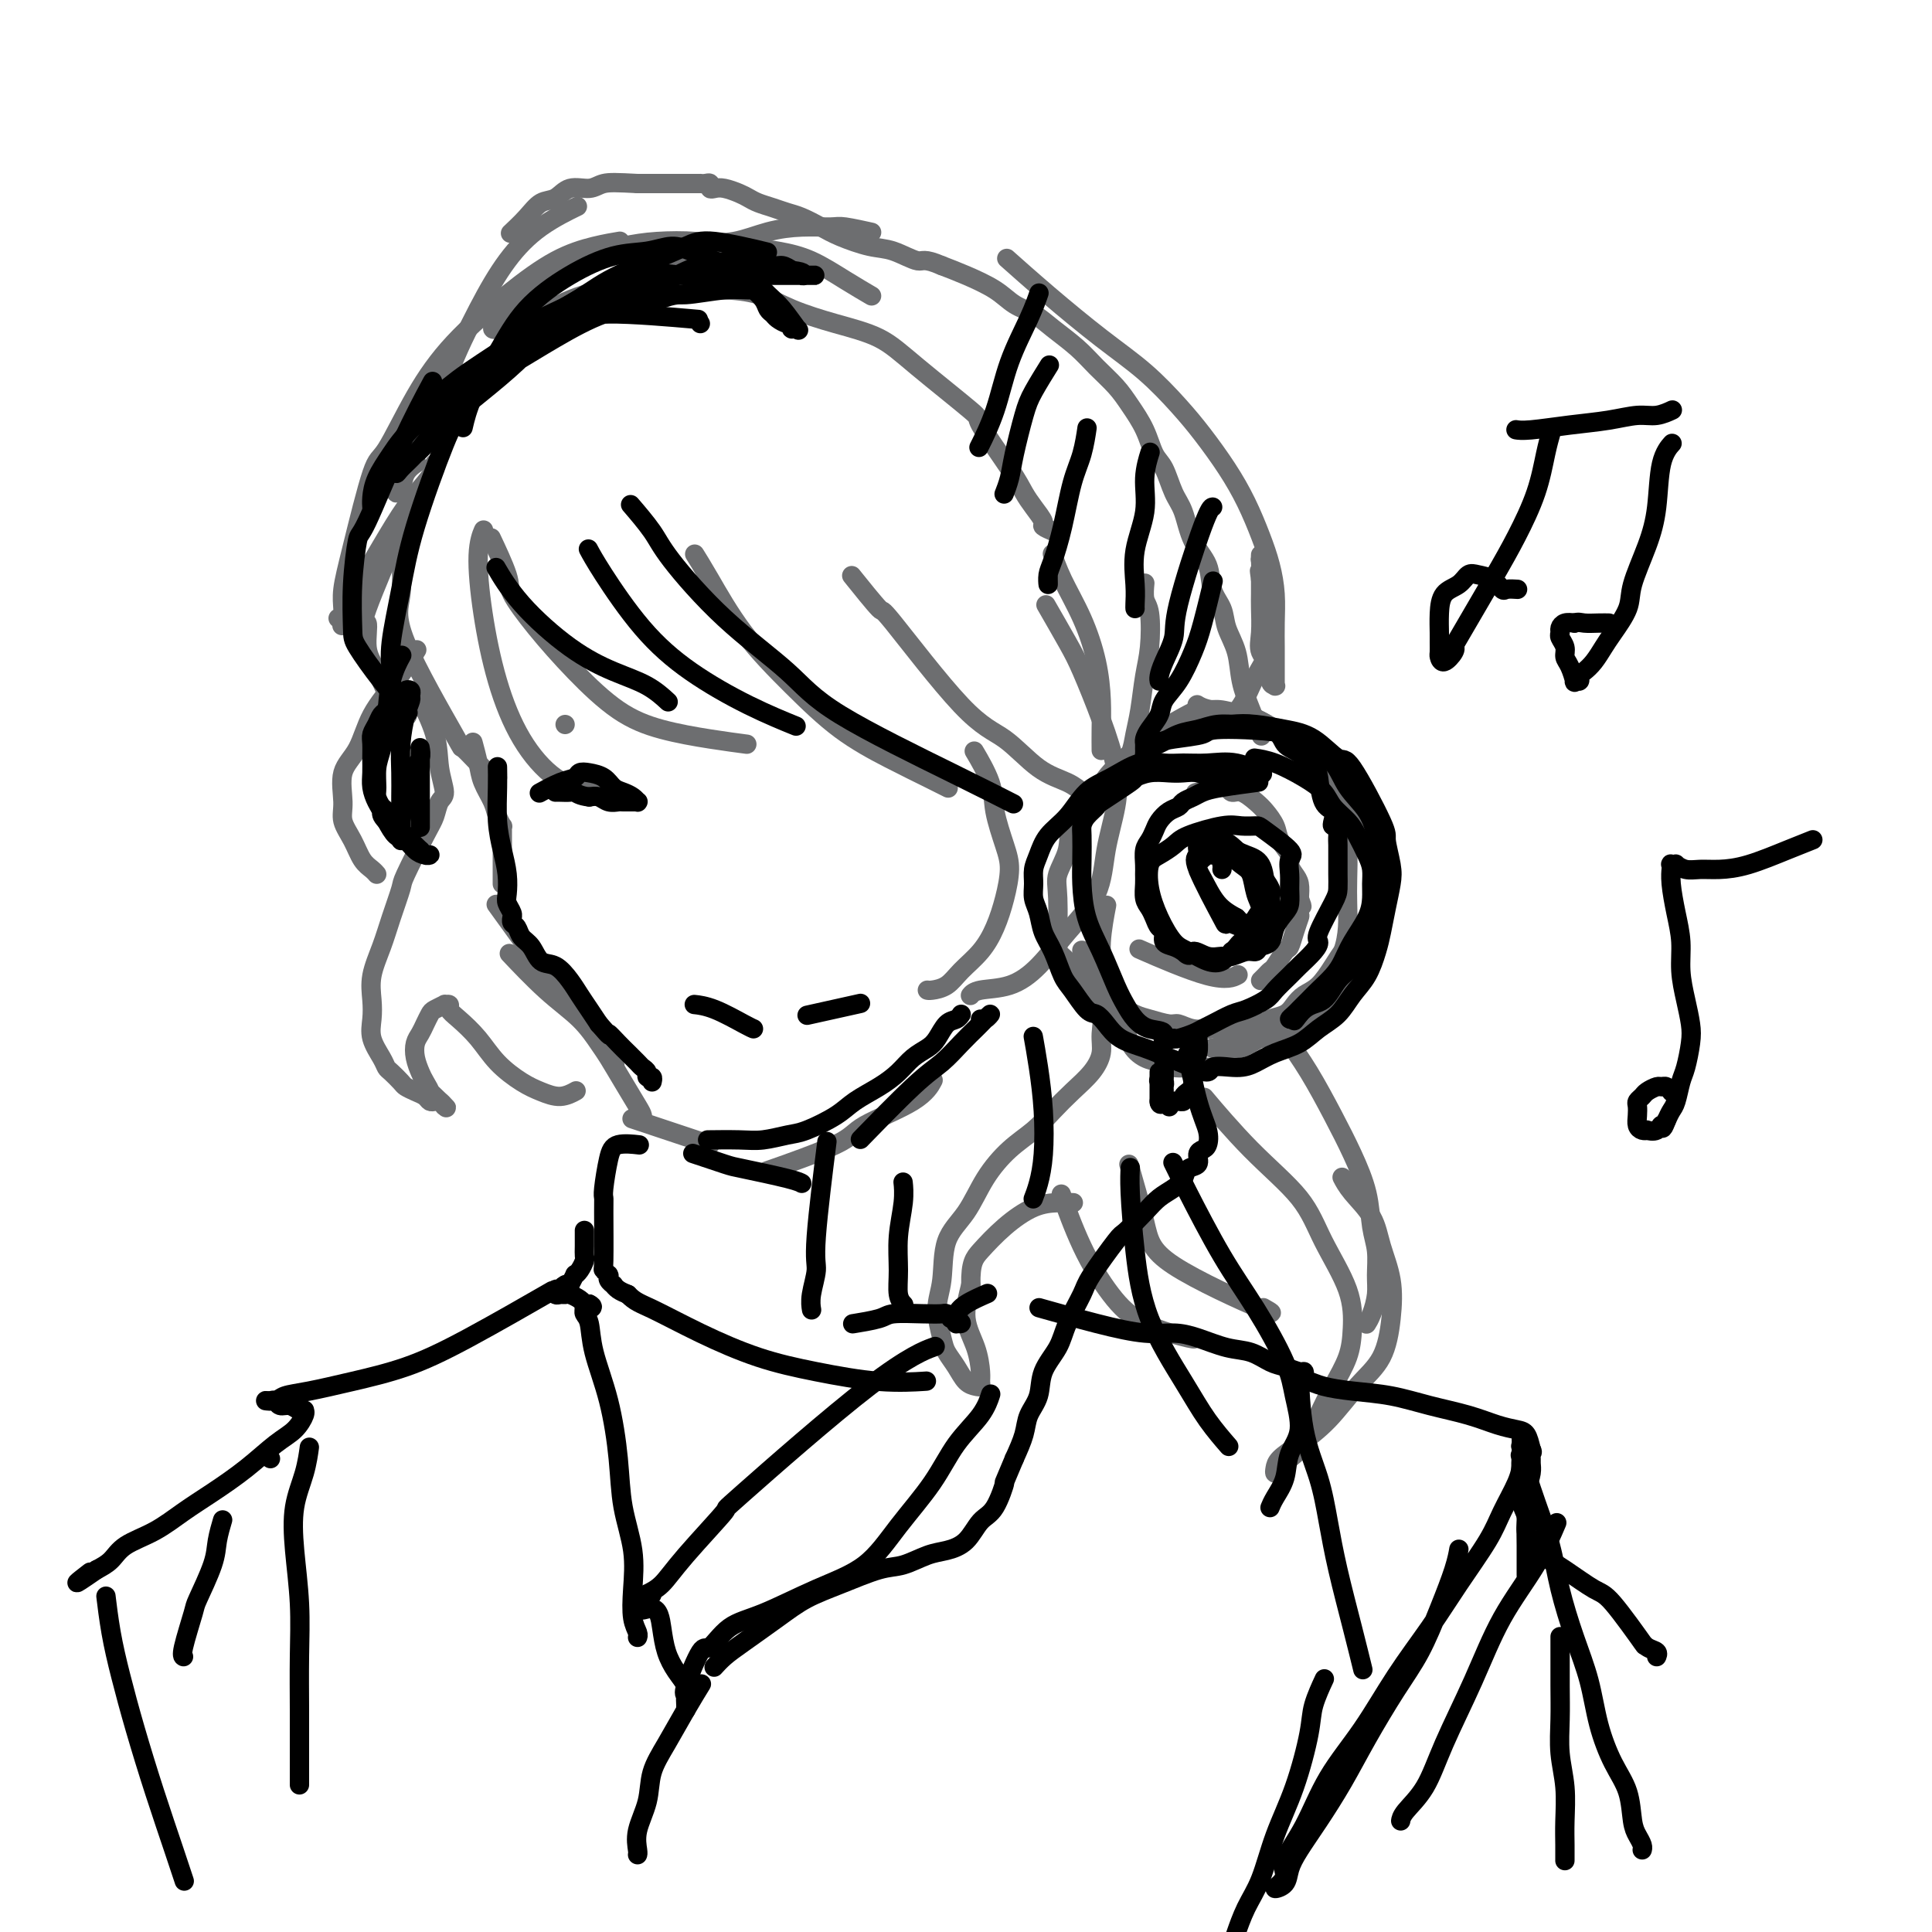 <svg viewBox='0 0 400 400' version='1.1' xmlns='http://www.w3.org/2000/svg' xmlns:xlink='http://www.w3.org/1999/xlink'><g fill='none' stroke='rgb(109,110,112)' stroke-width='4' stroke-linecap='round' stroke-linejoin='round'><path d='M142,60c-0.017,-0.000 -0.034,-0.000 0,0c0.034,0.000 0.117,0.002 0,0c-0.117,-0.002 -0.436,-0.006 0,0c0.436,0.006 1.628,0.021 3,0c1.372,-0.021 2.925,-0.079 5,0c2.075,0.079 4.673,0.294 7,1c2.327,0.706 4.384,1.903 7,3c2.616,1.097 5.792,2.094 9,3c3.208,0.906 6.449,1.722 9,3c2.551,1.278 4.413,3.017 8,6c3.587,2.983 8.900,7.210 11,9c2.100,1.790 0.987,1.141 2,3c1.013,1.859 4.150,6.224 6,9c1.850,2.776 2.412,3.963 3,5c0.588,1.037 1.202,1.924 2,3c0.798,1.076 1.781,2.340 2,3c0.219,0.660 -0.326,0.716 0,1c0.326,0.284 1.522,0.795 2,1c0.478,0.205 0.239,0.102 0,0'/><path d='M128,50c-0.103,0.017 -0.206,0.033 0,0c0.206,-0.033 0.721,-0.116 0,0c-0.721,0.116 -2.680,0.433 -5,1c-2.320,0.567 -5.003,1.386 -8,3c-2.997,1.614 -6.310,4.025 -10,7c-3.690,2.975 -7.758,6.516 -11,10c-3.242,3.484 -5.657,6.910 -8,11c-2.343,4.090 -4.614,8.842 -6,11c-1.386,2.158 -1.888,1.720 -3,5c-1.112,3.280 -2.833,10.276 -4,15c-1.167,4.724 -1.781,7.175 -2,9c-0.219,1.825 -0.045,3.025 0,4c0.045,0.975 -0.039,1.725 0,2c0.039,0.275 0.203,0.074 0,0c-0.203,-0.074 -0.772,-0.021 -1,0c-0.228,0.021 -0.114,0.011 0,0'/><path d='M71,129c0.059,-0.154 0.119,-0.308 0,0c-0.119,0.308 -0.415,1.079 0,0c0.415,-1.079 1.541,-4.008 3,-7c1.459,-2.992 3.253,-6.046 5,-9c1.747,-2.954 3.449,-5.807 5,-8c1.551,-2.193 2.952,-3.727 4,-5c1.048,-1.273 1.744,-2.285 2,-3c0.256,-0.715 0.073,-1.135 0,-1c-0.073,0.135 -0.034,0.823 0,1c0.034,0.177 0.063,-0.157 0,0c-0.063,0.157 -0.219,0.805 -1,2c-0.781,1.195 -2.186,2.938 -3,4c-0.814,1.062 -1.036,1.443 -3,6c-1.964,4.557 -5.670,13.289 -7,17c-1.330,3.711 -0.282,2.399 0,3c0.282,0.601 -0.201,3.114 0,5c0.201,1.886 1.085,3.145 2,5c0.915,1.855 1.862,4.307 3,6c1.138,1.693 2.468,2.627 3,3c0.532,0.373 0.266,0.187 0,0'/><path d='M83,115c0.013,0.202 0.026,0.404 0,0c-0.026,-0.404 -0.092,-1.413 0,0c0.092,1.413 0.343,5.248 0,8c-0.343,2.752 -1.279,4.422 1,10c2.279,5.578 7.774,15.064 10,19c2.226,3.936 1.184,2.323 2,3c0.816,0.677 3.489,3.644 5,5c1.511,1.356 1.860,1.102 2,1c0.140,-0.102 0.070,-0.051 0,0'/><path d='M100,110c0.009,-0.021 0.018,-0.042 0,0c-0.018,0.042 -0.064,0.148 0,0c0.064,-0.148 0.237,-0.549 0,0c-0.237,0.549 -0.884,2.048 -1,5c-0.116,2.952 0.299,7.358 1,12c0.701,4.642 1.687,9.521 3,14c1.313,4.479 2.951,8.559 5,12c2.049,3.441 4.508,6.242 7,8c2.492,1.758 5.017,2.473 7,3c1.983,0.527 3.424,0.865 4,1c0.576,0.135 0.288,0.068 0,0'/><path d='M102,112c0.090,0.191 0.180,0.382 0,0c-0.180,-0.382 -0.632,-1.337 0,0c0.632,1.337 2.346,4.966 3,7c0.654,2.034 0.246,2.474 1,4c0.754,1.526 2.670,4.139 5,7c2.330,2.861 5.074,5.972 8,9c2.926,3.028 6.036,5.974 9,8c2.964,2.026 5.784,3.131 9,4c3.216,0.869 6.827,1.503 10,2c3.173,0.497 5.906,0.856 7,1c1.094,0.144 0.547,0.072 0,0'/><path d='M144,115c0.051,0.082 0.103,0.164 0,0c-0.103,-0.164 -0.359,-0.573 0,0c0.359,0.573 1.335,2.127 3,5c1.665,2.873 4.020,7.066 7,11c2.980,3.934 6.585,7.608 10,11c3.415,3.392 6.639,6.503 10,9c3.361,2.497 6.860,4.381 10,6c3.140,1.619 5.922,2.974 8,4c2.078,1.026 3.451,1.722 4,2c0.549,0.278 0.275,0.139 0,0'/><path d='M177,120c-0.573,-0.715 -1.145,-1.429 0,0c1.145,1.429 4.009,5.002 5,6c0.991,0.998 0.110,-0.578 3,3c2.890,3.578 9.552,12.311 14,17c4.448,4.689 6.681,5.334 9,7c2.319,1.666 4.725,4.354 7,6c2.275,1.646 4.420,2.251 6,3c1.580,0.749 2.594,1.643 3,2c0.406,0.357 0.203,0.179 0,0'/><path d='M218,115c-0.009,-0.027 -0.018,-0.055 0,0c0.018,0.055 0.064,0.192 0,0c-0.064,-0.192 -0.238,-0.713 0,0c0.238,0.713 0.887,2.661 2,5c1.113,2.339 2.691,5.069 4,8c1.309,2.931 2.351,6.064 3,9c0.649,2.936 0.906,5.673 1,8c0.094,2.327 0.025,4.242 0,6c-0.025,1.758 -0.007,3.359 0,4c0.007,0.641 0.004,0.320 0,0'/><path d='M217,126c-0.388,-0.674 -0.776,-1.348 0,0c0.776,1.348 2.718,4.716 4,7c1.282,2.284 1.906,3.482 3,6c1.094,2.518 2.658,6.355 4,10c1.342,3.645 2.461,7.098 3,10c0.539,2.902 0.498,5.251 0,8c-0.498,2.749 -1.453,5.896 -2,9c-0.547,3.104 -0.685,6.165 -2,9c-1.315,2.835 -3.806,5.443 -6,8c-2.194,2.557 -4.091,5.064 -6,7c-1.909,1.936 -3.831,3.303 -6,4c-2.169,0.697 -4.584,0.726 -6,1c-1.416,0.274 -1.833,0.793 -2,1c-0.167,0.207 -0.083,0.104 0,0'/><path d='M202,156c0.087,0.146 0.173,0.293 0,0c-0.173,-0.293 -0.606,-1.024 0,0c0.606,1.024 2.251,3.805 3,6c0.749,2.195 0.602,3.804 1,6c0.398,2.196 1.342,4.978 2,7c0.658,2.022 1.029,3.282 1,5c-0.029,1.718 -0.457,3.892 -1,6c-0.543,2.108 -1.199,4.148 -2,6c-0.801,1.852 -1.745,3.515 -3,5c-1.255,1.485 -2.820,2.790 -4,4c-1.180,1.210 -1.976,2.324 -3,3c-1.024,0.676 -2.276,0.913 -3,1c-0.724,0.087 -0.921,0.025 -1,0c-0.079,-0.025 -0.039,-0.012 0,0'/><path d='M229,188c-0.033,0.170 -0.065,0.340 0,0c0.065,-0.340 0.229,-1.189 0,0c-0.229,1.189 -0.851,4.416 -1,7c-0.149,2.584 0.176,4.523 1,7c0.824,2.477 2.147,5.490 3,8c0.853,2.510 1.235,4.515 2,6c0.765,1.485 1.911,2.451 3,3c1.089,0.549 2.121,0.683 3,1c0.879,0.317 1.607,0.817 3,1c1.393,0.183 3.452,0.049 5,0c1.548,-0.049 2.585,-0.014 3,0c0.415,0.014 0.207,0.007 0,0'/><path d='M248,146c-0.012,-0.007 -0.024,-0.015 0,0c0.024,0.015 0.084,0.051 0,0c-0.084,-0.051 -0.311,-0.191 0,0c0.311,0.191 1.160,0.711 3,1c1.840,0.289 4.670,0.345 7,1c2.330,0.655 4.161,1.907 6,3c1.839,1.093 3.685,2.027 5,3c1.315,0.973 2.100,1.986 3,3c0.900,1.014 1.915,2.031 3,3c1.085,0.969 2.241,1.891 3,3c0.759,1.109 1.121,2.406 2,4c0.879,1.594 2.274,3.484 3,5c0.726,1.516 0.784,2.657 1,4c0.216,1.343 0.590,2.888 1,4c0.410,1.112 0.857,1.792 1,3c0.143,1.208 -0.017,2.946 0,4c0.017,1.054 0.212,1.426 0,2c-0.212,0.574 -0.829,1.352 -1,2c-0.171,0.648 0.105,1.166 0,2c-0.105,0.834 -0.591,1.986 -1,3c-0.409,1.014 -0.743,1.892 -1,3c-0.257,1.108 -0.439,2.446 -1,3c-0.561,0.554 -1.501,0.324 -2,1c-0.499,0.676 -0.557,2.259 -1,3c-0.443,0.741 -1.269,0.640 -2,1c-0.731,0.360 -1.365,1.180 -2,2'/><path d='M275,209c-1.610,1.195 -2.135,0.683 -3,1c-0.865,0.317 -2.069,1.462 -3,2c-0.931,0.538 -1.587,0.469 -3,1c-1.413,0.531 -3.583,1.663 -5,2c-1.417,0.337 -2.083,-0.120 -3,0c-0.917,0.120 -2.086,0.817 -3,1c-0.914,0.183 -1.574,-0.147 -2,0c-0.426,0.147 -0.619,0.771 -1,1c-0.381,0.229 -0.950,0.062 -1,0c-0.050,-0.062 0.417,-0.020 1,0c0.583,0.020 1.281,0.019 2,0c0.719,-0.019 1.460,-0.055 2,0c0.540,0.055 0.879,0.203 3,-1c2.121,-1.203 6.025,-3.755 8,-5c1.975,-1.245 2.021,-1.182 3,-2c0.979,-0.818 2.889,-2.518 4,-4c1.111,-1.482 1.422,-2.747 2,-4c0.578,-1.253 1.423,-2.494 2,-4c0.577,-1.506 0.884,-3.276 1,-5c0.116,-1.724 0.039,-3.402 0,-5c-0.039,-1.598 -0.042,-3.116 0,-5c0.042,-1.884 0.129,-4.132 0,-6c-0.129,-1.868 -0.474,-3.354 -1,-5c-0.526,-1.646 -1.234,-3.451 -2,-5c-0.766,-1.549 -1.591,-2.840 -2,-4c-0.409,-1.160 -0.403,-2.189 -2,-4c-1.597,-1.811 -4.799,-4.406 -8,-7'/><path d='M264,151c-2.589,-1.779 -5.063,-2.727 -6,-3c-0.937,-0.273 -0.339,0.128 -1,0c-0.661,-0.128 -2.581,-0.786 -4,-1c-1.419,-0.214 -2.338,0.017 -3,0c-0.662,-0.017 -1.066,-0.281 -2,0c-0.934,0.281 -2.397,1.105 -4,2c-1.603,0.895 -3.344,1.859 -5,3c-1.656,1.141 -3.226,2.460 -5,4c-1.774,1.540 -3.751,3.301 -5,5c-1.249,1.699 -1.771,3.337 -3,5c-1.229,1.663 -3.167,3.351 -4,5c-0.833,1.649 -0.563,3.261 -1,5c-0.437,1.739 -1.583,3.607 -2,5c-0.417,1.393 -0.107,2.311 0,5c0.107,2.689 0.010,7.150 0,9c-0.010,1.850 0.069,1.090 0,1c-0.069,-0.090 -0.284,0.489 0,1c0.284,0.511 1.066,0.953 2,2c0.934,1.047 2.020,2.700 3,4c0.980,1.300 1.856,2.247 3,3c1.144,0.753 2.557,1.311 4,2c1.443,0.689 2.916,1.509 4,2c1.084,0.491 1.777,0.653 3,1c1.223,0.347 2.975,0.877 4,1c1.025,0.123 1.324,-0.162 2,0c0.676,0.162 1.728,0.772 3,1c1.272,0.228 2.763,0.075 4,0c1.237,-0.075 2.218,-0.072 3,0c0.782,0.072 1.364,0.212 2,0c0.636,-0.212 1.324,-0.775 2,-1c0.676,-0.225 1.338,-0.113 2,0'/><path d='M260,212c2.535,-0.346 2.373,-0.710 3,-1c0.627,-0.290 2.044,-0.507 3,-1c0.956,-0.493 1.450,-1.263 2,-2c0.550,-0.737 1.156,-1.441 2,-2c0.844,-0.559 1.925,-0.973 3,-2c1.075,-1.027 2.144,-2.667 3,-4c0.856,-1.333 1.500,-2.359 2,-3c0.500,-0.641 0.857,-0.897 1,-1c0.143,-0.103 0.071,-0.051 0,0'/><path d='M248,164c0.138,-0.039 0.277,-0.079 0,0c-0.277,0.079 -0.968,0.276 0,0c0.968,-0.276 3.596,-1.025 5,-1c1.404,0.025 1.585,0.825 2,1c0.415,0.175 1.066,-0.274 2,0c0.934,0.274 2.153,1.270 3,2c0.847,0.730 1.322,1.192 2,2c0.678,0.808 1.557,1.960 2,3c0.443,1.040 0.448,1.969 1,3c0.552,1.031 1.651,2.166 2,3c0.349,0.834 -0.051,1.368 0,2c0.051,0.632 0.552,1.362 1,2c0.448,0.638 0.842,1.182 1,2c0.158,0.818 0.079,1.909 0,3'/><path d='M269,186c1.086,2.896 0.302,1.137 0,1c-0.302,-0.137 -0.121,1.348 0,2c0.121,0.652 0.183,0.473 0,1c-0.183,0.527 -0.612,1.762 -1,3c-0.388,1.238 -0.734,2.478 -1,3c-0.266,0.522 -0.453,0.326 -1,1c-0.547,0.674 -1.453,2.219 -2,3c-0.547,0.781 -0.734,0.797 -1,1c-0.266,0.203 -0.610,0.593 -1,1c-0.390,0.407 -0.826,0.831 -1,1c-0.174,0.169 -0.087,0.085 0,0'/><path d='M237,197c0.346,0.152 0.692,0.303 0,0c-0.692,-0.303 -2.423,-1.061 0,0c2.423,1.061 8.998,3.939 13,5c4.002,1.061 5.429,0.303 6,0c0.571,-0.303 0.285,-0.152 0,0'/><path d='M261,152c0.012,0.030 0.024,0.061 0,0c-0.024,-0.061 -0.085,-0.213 0,0c0.085,0.213 0.317,0.791 0,0c-0.317,-0.791 -1.183,-2.952 -2,-5c-0.817,-2.048 -1.585,-3.981 -2,-6c-0.415,-2.019 -0.476,-4.122 -1,-6c-0.524,-1.878 -1.509,-3.532 -2,-5c-0.491,-1.468 -0.488,-2.749 -1,-4c-0.512,-1.251 -1.541,-2.472 -2,-4c-0.459,-1.528 -0.349,-3.365 -1,-5c-0.651,-1.635 -2.061,-3.069 -3,-5c-0.939,-1.931 -1.405,-4.360 -2,-6c-0.595,-1.640 -1.317,-2.490 -2,-4c-0.683,-1.510 -1.326,-3.681 -2,-5c-0.674,-1.319 -1.380,-1.787 -2,-3c-0.620,-1.213 -1.154,-3.170 -2,-5c-0.846,-1.830 -2.004,-3.532 -3,-5c-0.996,-1.468 -1.830,-2.701 -3,-4c-1.170,-1.299 -2.676,-2.665 -4,-4c-1.324,-1.335 -2.466,-2.640 -4,-4c-1.534,-1.360 -3.459,-2.777 -5,-4c-1.541,-1.223 -2.697,-2.253 -4,-3c-1.303,-0.747 -2.751,-1.210 -4,-2c-1.249,-0.790 -2.298,-1.905 -4,-3c-1.702,-1.095 -4.058,-2.170 -6,-3c-1.942,-0.830 -3.471,-1.415 -5,-2'/><path d='M195,55c-3.827,-1.661 -3.895,-0.815 -5,-1c-1.105,-0.185 -3.247,-1.401 -5,-2c-1.753,-0.599 -3.116,-0.580 -5,-1c-1.884,-0.420 -4.289,-1.278 -6,-2c-1.711,-0.722 -2.727,-1.307 -4,-2c-1.273,-0.693 -2.802,-1.495 -4,-2c-1.198,-0.505 -2.063,-0.712 -3,-1c-0.937,-0.288 -1.945,-0.655 -3,-1c-1.055,-0.345 -2.156,-0.667 -3,-1c-0.844,-0.333 -1.431,-0.677 -2,-1c-0.569,-0.323 -1.118,-0.626 -2,-1c-0.882,-0.374 -2.095,-0.818 -3,-1c-0.905,-0.182 -1.500,-0.101 -2,0c-0.500,0.101 -0.903,0.223 -1,0c-0.097,-0.223 0.114,-0.792 0,-1c-0.114,-0.208 -0.552,-0.056 -1,0c-0.448,0.056 -0.907,0.015 -1,0c-0.093,-0.015 0.181,-0.004 0,0c-0.181,0.004 -0.818,0.001 -1,0c-0.182,-0.001 0.089,-0.000 0,0c-0.089,0.000 -0.538,0.000 -1,0c-0.462,-0.000 -0.935,-0.000 -1,0c-0.065,0.000 0.279,0.000 0,0c-0.279,-0.000 -1.180,-0.000 -2,0c-0.820,0.000 -1.560,0.000 -2,0c-0.440,-0.000 -0.580,-0.000 -1,0c-0.420,0.000 -1.120,0.000 -2,0c-0.880,-0.000 -1.940,-0.000 -3,0'/><path d='M132,38c-4.243,-0.224 -5.850,-0.283 -7,0c-1.150,0.283 -1.843,0.907 -3,1c-1.157,0.093 -2.776,-0.346 -4,0c-1.224,0.346 -2.052,1.477 -3,2c-0.948,0.523 -2.017,0.439 -3,1c-0.983,0.561 -1.880,1.766 -3,3c-1.120,1.234 -2.463,2.495 -3,3c-0.537,0.505 -0.269,0.252 0,0'/><path d='M117,150c0.000,0.000 0.000,0.000 0,0c0.000,0.000 0.000,0.000 0,0'/><path d='M98,154c0.026,0.096 0.052,0.192 0,0c-0.052,-0.192 -0.183,-0.673 0,0c0.183,0.673 0.680,2.500 1,4c0.320,1.500 0.464,2.674 1,4c0.536,1.326 1.464,2.803 2,4c0.536,1.197 0.679,2.115 1,3c0.321,0.885 0.818,1.739 1,2c0.182,0.261 0.049,-0.071 0,0c-0.049,0.071 -0.013,0.544 0,1c0.013,0.456 0.004,0.894 0,1c-0.004,0.106 -0.001,-0.118 0,0c0.001,0.118 0.000,0.580 0,1c-0.000,0.420 -0.000,0.799 0,1c0.000,0.201 0.000,0.226 0,1c-0.000,0.774 -0.000,2.299 0,3c0.000,0.701 0.000,0.580 0,1c-0.000,0.420 -0.000,1.382 0,2c0.000,0.618 0.000,0.891 0,1c-0.000,0.109 -0.000,0.055 0,0'/><path d='M104,189c-0.102,-0.142 -0.205,-0.284 0,0c0.205,0.284 0.717,0.995 0,0c-0.717,-0.995 -2.665,-3.695 0,0c2.665,3.695 9.941,13.784 14,19c4.059,5.216 4.900,5.558 6,7c1.100,1.442 2.457,3.983 3,5c0.543,1.017 0.271,0.508 0,0'/><path d='M106,198c0.163,0.173 0.327,0.347 0,0c-0.327,-0.347 -1.144,-1.214 0,0c1.144,1.214 4.248,4.507 7,7c2.752,2.493 5.150,4.184 7,6c1.850,1.816 3.151,3.757 4,5c0.849,1.243 1.247,1.787 2,3c0.753,1.213 1.862,3.096 3,5c1.138,1.904 2.305,3.830 3,5c0.695,1.170 0.918,1.584 1,2c0.082,0.416 0.023,0.833 0,1c-0.023,0.167 -0.012,0.083 0,0'/><path d='M132,232c0.340,0.113 0.679,0.226 0,0c-0.679,-0.226 -2.378,-0.793 0,0c2.378,0.793 8.833,2.944 12,4c3.167,1.056 3.048,1.016 3,1c-0.048,-0.016 -0.024,-0.008 0,0'/><path d='M160,242c-0.098,0.034 -0.196,0.068 0,0c0.196,-0.068 0.685,-0.240 0,0c-0.685,0.240 -2.544,0.890 0,0c2.544,-0.890 9.491,-3.321 13,-5c3.509,-1.679 3.580,-2.605 6,-4c2.420,-1.395 7.190,-3.260 10,-5c2.810,-1.740 3.660,-3.354 4,-4c0.340,-0.646 0.170,-0.323 0,0'/><path d='M87,145c-0.023,-0.044 -0.046,-0.089 0,0c0.046,0.089 0.160,0.311 0,0c-0.160,-0.311 -0.596,-1.154 0,0c0.596,1.154 2.224,4.304 3,7c0.776,2.696 0.702,4.936 1,7c0.298,2.064 0.969,3.951 1,5c0.031,1.049 -0.579,1.261 -1,2c-0.421,0.739 -0.655,2.006 -1,3c-0.345,0.994 -0.802,1.716 -2,4c-1.198,2.284 -3.138,6.129 -4,8c-0.862,1.871 -0.648,1.767 -1,3c-0.352,1.233 -1.271,3.803 -2,6c-0.729,2.197 -1.269,4.022 -2,6c-0.731,1.978 -1.653,4.109 -2,6c-0.347,1.891 -0.118,3.543 0,5c0.118,1.457 0.125,2.718 0,4c-0.125,1.282 -0.380,2.585 0,4c0.380,1.415 1.396,2.942 2,4c0.604,1.058 0.794,1.645 1,2c0.206,0.355 0.426,0.476 1,1c0.574,0.524 1.502,1.451 2,2c0.498,0.549 0.567,0.722 1,1c0.433,0.278 1.229,0.662 2,1c0.771,0.338 1.516,0.629 2,1c0.484,0.371 0.707,0.821 1,1c0.293,0.179 0.656,0.087 1,0c0.344,-0.087 0.670,-0.168 1,0c0.330,0.168 0.665,0.584 1,1'/><path d='M92,229c1.628,1.460 -1.802,-1.891 -3,-3c-1.198,-1.109 -0.164,0.022 0,0c0.164,-0.022 -0.541,-1.199 -1,-2c-0.459,-0.801 -0.670,-1.225 -1,-2c-0.330,-0.775 -0.779,-1.899 -1,-3c-0.221,-1.101 -0.215,-2.179 0,-3c0.215,-0.821 0.640,-1.387 1,-2c0.360,-0.613 0.656,-1.274 1,-2c0.344,-0.726 0.737,-1.516 1,-2c0.263,-0.484 0.395,-0.663 1,-1c0.605,-0.337 1.683,-0.832 2,-1c0.317,-0.168 -0.127,-0.010 0,0c0.127,0.010 0.826,-0.130 1,0c0.174,0.130 -0.176,0.528 0,1c0.176,0.472 0.878,1.019 2,2c1.122,0.981 2.663,2.397 4,4c1.337,1.603 2.471,3.392 4,5c1.529,1.608 3.454,3.033 5,4c1.546,0.967 2.713,1.476 4,2c1.287,0.524 2.693,1.064 4,1c1.307,-0.064 2.516,-0.733 3,-1c0.484,-0.267 0.242,-0.134 0,0'/><path d='M86,135c-0.085,0.138 -0.171,0.277 0,0c0.171,-0.277 0.598,-0.968 0,0c-0.598,0.968 -2.223,3.596 -4,6c-1.777,2.404 -3.707,4.586 -5,7c-1.293,2.414 -1.948,5.061 -3,7c-1.052,1.939 -2.500,3.170 -3,5c-0.500,1.830 -0.050,4.258 0,6c0.050,1.742 -0.298,2.796 0,4c0.298,1.204 1.243,2.557 2,4c0.757,1.443 1.327,2.974 2,4c0.673,1.026 1.451,1.545 2,2c0.549,0.455 0.871,0.844 1,1c0.129,0.156 0.064,0.078 0,0'/><path d='M119,43c0.044,-0.021 0.089,-0.043 0,0c-0.089,0.043 -0.310,0.150 0,0c0.310,-0.150 1.153,-0.558 0,0c-1.153,0.558 -4.301,2.081 -7,4c-2.699,1.919 -4.948,4.232 -7,7c-2.052,2.768 -3.908,5.991 -6,10c-2.092,4.009 -4.422,8.805 -6,13c-1.578,4.195 -2.406,7.788 -4,11c-1.594,3.212 -3.956,6.042 -5,8c-1.044,1.958 -0.770,3.043 -1,4c-0.230,0.957 -0.965,1.787 -1,2c-0.035,0.213 0.630,-0.190 1,-1c0.370,-0.810 0.446,-2.026 1,-3c0.554,-0.974 1.587,-1.707 2,-2c0.413,-0.293 0.207,-0.147 0,0'/><path d='M180,48c-0.137,-0.031 -0.274,-0.061 0,0c0.274,0.061 0.960,0.214 0,0c-0.960,-0.214 -3.566,-0.796 -5,-1c-1.434,-0.204 -1.694,-0.029 -3,0c-1.306,0.029 -3.656,-0.087 -6,0c-2.344,0.087 -4.681,0.378 -7,1c-2.319,0.622 -4.621,1.574 -7,2c-2.379,0.426 -4.834,0.327 -7,1c-2.166,0.673 -4.042,2.119 -6,3c-1.958,0.881 -3.996,1.195 -6,2c-2.004,0.805 -3.972,2.099 -6,3c-2.028,0.901 -4.114,1.408 -6,2c-1.886,0.592 -3.570,1.268 -5,2c-1.430,0.732 -2.606,1.520 -4,2c-1.394,0.480 -3.005,0.651 -4,1c-0.995,0.349 -1.373,0.875 -2,1c-0.627,0.125 -1.502,-0.150 -2,0c-0.498,0.150 -0.619,0.725 -1,1c-0.381,0.275 -1.023,0.252 -1,0c0.023,-0.252 0.711,-0.731 1,-1c0.289,-0.269 0.178,-0.326 1,-1c0.822,-0.674 2.577,-1.963 4,-3c1.423,-1.037 2.512,-1.823 4,-3c1.488,-1.177 3.373,-2.747 5,-4c1.627,-1.253 2.997,-2.189 5,-3c2.003,-0.811 4.640,-1.496 7,-2c2.360,-0.504 4.443,-0.828 7,-1c2.557,-0.172 5.588,-0.192 8,0c2.412,0.192 4.206,0.596 6,1'/><path d='M150,51c5.189,-0.352 4.162,-0.230 5,0c0.838,0.230 3.542,0.570 6,1c2.458,0.430 4.669,0.950 7,2c2.331,1.050 4.781,2.629 7,4c2.219,1.371 4.205,2.535 5,3c0.795,0.465 0.397,0.233 0,0'/><path d='M209,54c-0.045,-0.040 -0.091,-0.081 0,0c0.091,0.081 0.318,0.283 0,0c-0.318,-0.283 -1.181,-1.053 0,0c1.181,1.053 4.404,3.927 8,7c3.596,3.073 7.564,6.343 11,9c3.436,2.657 6.341,4.701 9,7c2.659,2.299 5.072,4.855 7,7c1.928,2.145 3.371,3.881 5,6c1.629,2.119 3.446,4.620 5,7c1.554,2.380 2.847,4.638 4,7c1.153,2.362 2.165,4.827 3,7c0.835,2.173 1.492,4.052 2,6c0.508,1.948 0.868,3.964 1,6c0.132,2.036 0.035,4.093 0,6c-0.035,1.907 -0.009,3.663 0,5c0.009,1.337 0.002,2.253 0,3c-0.002,0.747 0.001,1.325 0,2c-0.001,0.675 -0.004,1.447 0,2c0.004,0.553 0.017,0.885 0,1c-0.017,0.115 -0.065,0.012 0,0c0.065,-0.012 0.242,0.067 0,0c-0.242,-0.067 -0.902,-0.279 -1,-1c-0.098,-0.721 0.366,-1.950 0,-3c-0.366,-1.050 -1.562,-1.922 -2,-3c-0.438,-1.078 -0.117,-2.361 0,-4c0.117,-1.639 0.032,-3.634 0,-5c-0.032,-1.366 -0.009,-2.105 0,-3c0.009,-0.895 0.005,-1.948 0,-3'/><path d='M261,120c-0.464,-3.310 -0.124,-1.084 0,-1c0.124,0.084 0.034,-1.973 0,-3c-0.034,-1.027 -0.010,-1.024 0,-1c0.010,0.024 0.005,0.067 0,0c-0.005,-0.067 -0.012,-0.245 0,0c0.012,0.245 0.041,0.913 0,1c-0.041,0.087 -0.152,-0.407 0,0c0.152,0.407 0.567,1.717 1,3c0.433,1.283 0.882,2.541 1,4c0.118,1.459 -0.096,3.119 0,5c0.096,1.881 0.504,3.982 0,6c-0.504,2.018 -1.918,3.952 -3,6c-1.082,2.048 -1.831,4.209 -3,6c-1.169,1.791 -2.757,3.212 -4,4c-1.243,0.788 -2.142,0.943 -3,1c-0.858,0.057 -1.674,0.016 -2,0c-0.326,-0.016 -0.163,-0.008 0,0'/><path d='M237,121c0.002,-0.021 0.004,-0.043 0,0c-0.004,0.043 -0.014,0.149 0,0c0.014,-0.149 0.053,-0.553 0,0c-0.053,0.553 -0.199,2.061 0,3c0.199,0.939 0.744,1.307 1,3c0.256,1.693 0.224,4.711 0,7c-0.224,2.289 -0.641,3.848 -1,6c-0.359,2.152 -0.660,4.896 -1,7c-0.340,2.104 -0.718,3.569 -1,5c-0.282,1.431 -0.467,2.827 -1,4c-0.533,1.173 -1.413,2.124 -2,3c-0.587,0.876 -0.882,1.679 -1,2c-0.118,0.321 -0.059,0.161 0,0'/><path d='M224,197c0.006,0.076 0.012,0.151 0,0c-0.012,-0.151 -0.040,-0.530 0,0c0.040,0.530 0.150,1.968 1,4c0.850,2.032 2.440,4.658 3,7c0.560,2.342 0.089,4.401 0,6c-0.089,1.599 0.203,2.738 0,4c-0.203,1.262 -0.903,2.646 -2,4c-1.097,1.354 -2.593,2.677 -4,4c-1.407,1.323 -2.724,2.646 -4,4c-1.276,1.354 -2.510,2.739 -4,4c-1.490,1.261 -3.235,2.398 -5,4c-1.765,1.602 -3.549,3.668 -5,6c-1.451,2.332 -2.568,4.928 -4,7c-1.432,2.072 -3.180,3.618 -4,6c-0.820,2.382 -0.711,5.599 -1,8c-0.289,2.401 -0.975,3.984 -1,6c-0.025,2.016 0.613,4.463 1,6c0.387,1.537 0.524,2.164 1,3c0.476,0.836 1.290,1.882 2,3c0.710,1.118 1.315,2.310 2,3c0.685,0.690 1.450,0.878 2,1c0.550,0.122 0.885,0.177 1,0c0.115,-0.177 0.009,-0.586 0,-1c-0.009,-0.414 0.080,-0.833 0,-2c-0.080,-1.167 -0.329,-3.084 -1,-5c-0.671,-1.916 -1.763,-3.833 -2,-6c-0.237,-2.167 0.382,-4.583 1,-7'/><path d='M201,266c-0.081,-4.591 0.718,-5.570 2,-7c1.282,-1.430 3.048,-3.311 5,-5c1.952,-1.689 4.090,-3.185 6,-4c1.910,-0.815 3.591,-0.950 5,-1c1.409,-0.050 2.545,-0.014 3,0c0.455,0.014 0.227,0.007 0,0'/><path d='M220,248c-0.022,-0.063 -0.044,-0.125 0,0c0.044,0.125 0.155,0.438 0,0c-0.155,-0.438 -0.576,-1.626 0,0c0.576,1.626 2.151,6.068 4,10c1.849,3.932 3.973,7.355 6,10c2.027,2.645 3.956,4.513 7,6c3.044,1.487 7.204,2.593 9,3c1.796,0.407 1.227,0.116 1,0c-0.227,-0.116 -0.114,-0.058 0,0'/><path d='M234,242c0.081,0.280 0.162,0.560 0,0c-0.162,-0.560 -0.566,-1.961 0,0c0.566,1.961 2.102,7.285 3,11c0.898,3.715 1.158,5.820 6,9c4.842,3.180 14.265,7.433 18,9c3.735,1.567 1.781,0.448 1,0c-0.781,-0.448 -0.391,-0.224 0,0'/><path d='M250,228c0.200,0.237 0.400,0.474 0,0c-0.400,-0.474 -1.400,-1.659 0,0c1.400,1.659 5.198,6.161 9,10c3.802,3.839 7.606,7.015 10,10c2.394,2.985 3.379,5.781 5,9c1.621,3.219 3.879,6.862 5,10c1.121,3.138 1.104,5.771 1,8c-0.104,2.229 -0.297,4.053 -1,6c-0.703,1.947 -1.918,4.017 -3,6c-1.082,1.983 -2.031,3.881 -3,6c-0.969,2.119 -1.959,4.460 -3,6c-1.041,1.540 -2.134,2.278 -3,3c-0.866,0.722 -1.504,1.429 -2,2c-0.496,0.571 -0.851,1.005 -1,1c-0.149,-0.005 -0.092,-0.450 0,-1c0.092,-0.550 0.220,-1.203 1,-2c0.780,-0.797 2.212,-1.736 4,-3c1.788,-1.264 3.931,-2.853 6,-5c2.069,-2.147 4.065,-4.852 6,-7c1.935,-2.148 3.811,-3.739 5,-6c1.189,-2.261 1.693,-5.192 2,-8c0.307,-2.808 0.418,-5.492 0,-8c-0.418,-2.508 -1.366,-4.841 -2,-7c-0.634,-2.159 -0.953,-4.146 -2,-6c-1.047,-1.854 -2.820,-3.576 -4,-5c-1.180,-1.424 -1.766,-2.550 -2,-3c-0.234,-0.450 -0.117,-0.225 0,0'/><path d='M267,216c-0.328,-0.457 -0.655,-0.915 0,0c0.655,0.915 2.294,3.202 4,6c1.706,2.798 3.480,6.105 5,9c1.520,2.895 2.785,5.376 4,8c1.215,2.624 2.379,5.390 3,8c0.621,2.610 0.700,5.062 1,7c0.300,1.938 0.823,3.360 1,5c0.177,1.640 0.009,3.497 0,5c-0.009,1.503 0.142,2.650 0,4c-0.142,1.350 -0.577,2.902 -1,4c-0.423,1.098 -0.835,1.742 -1,2c-0.165,0.258 -0.082,0.129 0,0'/></g>
<g fill='none' stroke='rgb(0,0,0)' stroke-width='4' stroke-linecap='round' stroke-linejoin='round'><path d='M234,242c0.001,-0.021 0.003,-0.042 0,0c-0.003,0.042 -0.009,0.147 0,0c0.009,-0.147 0.035,-0.544 0,0c-0.035,0.544 -0.132,2.030 0,5c0.132,2.970 0.491,7.423 1,12c0.509,4.577 1.167,9.276 3,14c1.833,4.724 4.842,9.472 7,13c2.158,3.528 3.466,5.834 5,8c1.534,2.166 3.296,4.190 4,5c0.704,0.810 0.352,0.405 0,0'/><path d='M243,241c0.046,0.095 0.092,0.190 0,0c-0.092,-0.190 -0.323,-0.663 0,0c0.323,0.663 1.199,2.464 3,6c1.801,3.536 4.527,8.809 7,13c2.473,4.191 4.694,7.302 7,11c2.306,3.698 4.697,7.983 6,11c1.303,3.017 1.520,4.765 2,7c0.480,2.235 1.225,4.956 1,7c-0.225,2.044 -1.419,3.409 -2,5c-0.581,1.591 -0.547,3.406 -1,5c-0.453,1.594 -1.391,2.968 -2,4c-0.609,1.032 -0.888,1.724 -1,2c-0.112,0.276 -0.056,0.138 0,0'/><path d='M179,235c-0.070,0.072 -0.140,0.145 0,0c0.140,-0.145 0.491,-0.506 0,0c-0.491,0.506 -1.823,1.880 0,0c1.823,-1.880 6.802,-7.013 10,-10c3.198,-2.987 4.617,-3.828 6,-5c1.383,-1.172 2.732,-2.674 4,-4c1.268,-1.326 2.455,-2.474 3,-3c0.545,-0.526 0.447,-0.428 1,-1c0.553,-0.572 1.756,-1.813 2,-2c0.244,-0.187 -0.473,0.680 -1,1c-0.527,0.320 -0.865,0.091 -1,0c-0.135,-0.091 -0.068,-0.046 0,0'/><path d='M132,237c-0.107,-0.012 -0.215,-0.025 0,0c0.215,0.025 0.751,0.087 0,0c-0.751,-0.087 -2.790,-0.323 -4,0c-1.210,0.323 -1.592,1.205 -2,3c-0.408,1.795 -0.842,4.504 -1,6c-0.158,1.496 -0.038,1.778 0,2c0.038,0.222 -0.004,0.385 0,3c0.004,2.615 0.054,7.681 0,10c-0.054,2.319 -0.212,1.892 0,2c0.212,0.108 0.793,0.751 1,1c0.207,0.249 0.041,0.104 0,0c-0.041,-0.104 0.044,-0.169 0,0c-0.044,0.169 -0.216,0.570 0,1c0.216,0.430 0.821,0.888 1,1c0.179,0.112 -0.067,-0.124 0,0c0.067,0.124 0.448,0.607 1,1c0.552,0.393 1.276,0.697 2,1'/><path d='M130,268c1.454,1.530 2.590,1.853 5,3c2.410,1.147 6.094,3.116 10,5c3.906,1.884 8.036,3.682 12,5c3.964,1.318 7.764,2.158 12,3c4.236,0.842 8.910,1.688 13,2c4.090,0.312 7.597,0.089 9,0c1.403,-0.089 0.701,-0.045 0,0'/><path d='M214,215c-0.006,-0.034 -0.012,-0.067 0,0c0.012,0.067 0.042,0.235 0,0c-0.042,-0.235 -0.158,-0.874 0,0c0.158,0.874 0.589,3.261 1,6c0.411,2.739 0.804,5.831 1,9c0.196,3.169 0.197,6.417 0,9c-0.197,2.583 -0.591,4.503 -1,6c-0.409,1.497 -0.831,2.571 -1,3c-0.169,0.429 -0.084,0.215 0,0'/><path d='M177,274c-0.037,0.006 -0.074,0.012 0,0c0.074,-0.012 0.259,-0.042 0,0c-0.259,0.042 -0.962,0.155 0,0c0.962,-0.155 3.591,-0.578 5,-1c1.409,-0.422 1.599,-0.842 3,-1c1.401,-0.158 4.012,-0.052 6,0c1.988,0.052 3.352,0.052 4,0c0.648,-0.052 0.581,-0.157 1,0c0.419,0.157 1.324,0.574 2,1c0.676,0.426 1.123,0.861 1,1c-0.123,0.139 -0.815,-0.018 -1,0c-0.185,0.018 0.136,0.209 0,0c-0.136,-0.209 -0.729,-0.820 -1,-1c-0.271,-0.180 -0.219,0.071 0,0c0.219,-0.071 0.605,-0.462 1,-1c0.395,-0.538 0.799,-1.222 2,-2c1.201,-0.778 3.200,-1.651 4,-2c0.800,-0.349 0.400,-0.175 0,0'/><path d='M187,245c-0.002,-0.021 -0.004,-0.041 0,0c0.004,0.041 0.016,0.145 0,0c-0.016,-0.145 -0.058,-0.537 0,0c0.058,0.537 0.215,2.004 0,4c-0.215,1.996 -0.804,4.521 -1,7c-0.196,2.479 -0.001,4.912 0,7c0.001,2.088 -0.192,3.831 0,5c0.192,1.169 0.769,1.762 1,2c0.231,0.238 0.115,0.119 0,0'/><path d='M171,238c0.017,-0.134 0.034,-0.267 0,0c-0.034,0.267 -0.118,0.935 0,0c0.118,-0.935 0.438,-3.473 0,0c-0.438,3.473 -1.634,12.955 -2,18c-0.366,5.045 0.098,5.651 0,7c-0.098,1.349 -0.757,3.440 -1,5c-0.243,1.560 -0.069,2.589 0,3c0.069,0.411 0.035,0.206 0,0'/><path d='M121,255c-0.000,-0.020 -0.000,-0.041 0,0c0.000,0.041 0.001,0.142 0,0c-0.001,-0.142 -0.003,-0.529 0,0c0.003,0.529 0.011,1.974 0,3c-0.011,1.026 -0.040,1.632 0,2c0.040,0.368 0.150,0.498 0,1c-0.150,0.502 -0.561,1.374 -1,2c-0.439,0.626 -0.905,1.004 -1,1c-0.095,-0.004 0.181,-0.390 0,0c-0.181,0.390 -0.818,1.555 -1,2c-0.182,0.445 0.091,0.171 0,0c-0.091,-0.171 -0.547,-0.238 -1,0c-0.453,0.238 -0.903,0.782 -1,1c-0.097,0.218 0.159,0.111 0,0c-0.159,-0.111 -0.734,-0.227 -1,0c-0.266,0.227 -0.222,0.796 0,1c0.222,0.204 0.624,0.044 1,0c0.376,-0.044 0.727,0.027 1,0c0.273,-0.027 0.468,-0.151 1,0c0.532,0.151 1.400,0.576 2,1c0.600,0.424 0.931,0.845 1,1c0.069,0.155 -0.123,0.044 0,0c0.123,-0.044 0.562,-0.022 1,0'/><path d='M122,270c1.145,0.533 0.506,0.864 0,1c-0.506,0.136 -0.881,0.076 -1,0c-0.119,-0.076 0.016,-0.168 0,0c-0.016,0.168 -0.183,0.596 0,1c0.183,0.404 0.716,0.782 1,2c0.284,1.218 0.318,3.274 1,6c0.682,2.726 2.011,6.121 3,10c0.989,3.879 1.637,8.243 2,12c0.363,3.757 0.441,6.908 1,10c0.559,3.092 1.600,6.125 2,9c0.400,2.875 0.160,5.594 0,8c-0.160,2.406 -0.239,4.501 0,6c0.239,1.499 0.795,2.404 1,3c0.205,0.596 0.059,0.885 0,1c-0.059,0.115 -0.029,0.058 0,0'/><path d='M193,279c0.050,-0.018 0.101,-0.037 0,0c-0.101,0.037 -0.352,0.128 0,0c0.352,-0.128 1.308,-0.475 0,0c-1.308,0.475 -4.881,1.773 -13,8c-8.119,6.227 -20.785,17.385 -26,22c-5.215,4.615 -2.981,2.689 -4,4c-1.019,1.311 -5.292,5.859 -8,9c-2.708,3.141 -3.851,4.876 -5,6c-1.149,1.124 -2.304,1.636 -3,2c-0.696,0.364 -0.933,0.581 -1,1c-0.067,0.419 0.035,1.042 0,1c-0.035,-0.042 -0.207,-0.747 0,-1c0.207,-0.253 0.792,-0.055 1,0c0.208,0.055 0.039,-0.035 0,0c-0.039,0.035 0.051,0.195 0,0c-0.051,-0.195 -0.245,-0.745 0,-1c0.245,-0.255 0.927,-0.216 1,0c0.073,0.216 -0.464,0.608 -1,1'/><path d='M134,331c-2.979,3.681 -0.427,1.882 1,2c1.427,0.118 1.727,2.153 2,4c0.273,1.847 0.518,3.506 1,5c0.482,1.494 1.201,2.822 2,4c0.799,1.178 1.678,2.207 2,3c0.322,0.793 0.086,1.352 0,2c-0.086,0.648 -0.023,1.386 0,2c0.023,0.614 0.007,1.103 0,1c-0.007,-0.103 -0.005,-0.799 0,-1c0.005,-0.201 0.011,0.091 0,0c-0.011,-0.091 -0.041,-0.567 0,-1c0.041,-0.433 0.151,-0.823 0,-1c-0.151,-0.177 -0.562,-0.142 0,-2c0.562,-1.858 2.099,-5.610 3,-7c0.901,-1.390 1.166,-0.420 2,-1c0.834,-0.580 2.236,-2.710 4,-4c1.764,-1.290 3.889,-1.738 7,-3c3.111,-1.262 7.208,-3.336 11,-5c3.792,-1.664 7.278,-2.916 10,-5c2.722,-2.084 4.681,-5.000 7,-8c2.319,-3.000 5.000,-6.083 7,-9c2.000,-2.917 3.320,-5.669 5,-8c1.680,-2.331 3.722,-4.243 5,-6c1.278,-1.757 1.794,-3.359 2,-4c0.206,-0.641 0.103,-0.320 0,0'/><path d='M216,271c-0.071,-0.020 -0.141,-0.040 0,0c0.141,0.040 0.494,0.140 0,0c-0.494,-0.140 -1.835,-0.519 0,0c1.835,0.519 6.846,1.936 11,3c4.154,1.064 7.450,1.776 10,2c2.550,0.224 4.352,-0.038 6,0c1.648,0.038 3.140,0.377 5,1c1.860,0.623 4.088,1.530 6,2c1.912,0.470 3.507,0.503 5,1c1.493,0.497 2.884,1.456 4,2c1.116,0.544 1.959,0.671 3,1c1.041,0.329 2.281,0.858 3,1c0.719,0.142 0.918,-0.103 1,0c0.082,0.103 0.049,0.552 0,1c-0.049,0.448 -0.112,0.893 0,1c0.112,0.107 0.400,-0.123 1,0c0.600,0.123 1.513,0.599 3,1c1.487,0.401 3.548,0.727 6,1c2.452,0.273 5.293,0.493 8,1c2.707,0.507 5.278,1.300 8,2c2.722,0.700 5.594,1.306 8,2c2.406,0.694 4.346,1.475 6,2c1.654,0.525 3.022,0.795 4,1c0.978,0.205 1.565,0.344 2,1c0.435,0.656 0.717,1.828 1,3'/><path d='M317,300c0.463,0.795 0.122,0.782 0,1c-0.122,0.218 -0.023,0.666 0,1c0.023,0.334 -0.028,0.553 0,1c0.028,0.447 0.136,1.120 0,2c-0.136,0.880 -0.516,1.966 -1,3c-0.484,1.034 -1.072,2.017 -1,3c0.072,0.983 0.803,1.965 1,3c0.197,1.035 -0.139,2.121 0,3c0.139,0.879 0.755,1.549 1,2c0.245,0.451 0.121,0.681 0,1c-0.121,0.319 -0.237,0.726 0,1c0.237,0.274 0.829,0.415 2,1c1.171,0.585 2.922,1.612 5,3c2.078,1.388 4.481,3.135 6,4c1.519,0.865 2.152,0.847 4,3c1.848,2.153 4.912,6.475 6,8c1.088,1.525 0.200,0.251 0,0c-0.200,-0.251 0.286,0.520 1,1c0.714,0.480 1.654,0.668 2,1c0.346,0.332 0.099,0.809 0,1c-0.099,0.191 -0.049,0.095 0,0'/><path d='M113,268c0.107,-0.062 0.214,-0.123 0,0c-0.214,0.123 -0.749,0.431 0,0c0.749,-0.431 2.781,-1.601 0,0c-2.781,1.601 -10.377,5.973 -16,9c-5.623,3.027 -9.274,4.710 -13,6c-3.726,1.290 -7.529,2.188 -11,3c-3.471,0.812 -6.612,1.538 -9,2c-2.388,0.462 -4.024,0.659 -5,1c-0.976,0.341 -1.293,0.828 -2,1c-0.707,0.172 -1.806,0.031 -2,0c-0.194,-0.031 0.515,0.048 1,0c0.485,-0.048 0.747,-0.223 1,0c0.253,0.223 0.498,0.844 1,1c0.502,0.156 1.260,-0.153 2,0c0.740,0.153 1.462,0.768 2,1c0.538,0.232 0.894,0.080 1,0c0.106,-0.080 -0.037,-0.087 0,0c0.037,0.087 0.255,0.270 0,1c-0.255,0.730 -0.983,2.007 -2,3c-1.017,0.993 -2.325,1.701 -4,3c-1.675,1.299 -3.719,3.190 -6,5c-2.281,1.810 -4.798,3.538 -7,5c-2.202,1.462 -4.087,2.657 -6,4c-1.913,1.343 -3.853,2.834 -6,4c-2.147,1.166 -4.501,2.006 -6,3c-1.499,0.994 -2.143,2.141 -3,3c-0.857,0.859 -1.929,1.429 -3,2'/><path d='M20,325c-6.796,4.713 -3.285,1.995 -2,1c1.285,-0.995 0.346,-0.268 0,0c-0.346,0.268 -0.099,0.077 0,0c0.099,-0.077 0.049,-0.038 0,0'/><path d='M46,315c0.008,-0.026 0.015,-0.051 0,0c-0.015,0.051 -0.053,0.179 0,0c0.053,-0.179 0.198,-0.663 0,0c-0.198,0.663 -0.740,2.475 -1,4c-0.260,1.525 -0.238,2.762 -1,5c-0.762,2.238 -2.309,5.475 -3,7c-0.691,1.525 -0.525,1.337 -1,3c-0.475,1.663 -1.589,5.179 -2,7c-0.411,1.821 -0.117,1.949 0,2c0.117,0.051 0.059,0.026 0,0'/><path d='M322,316c0.278,-0.654 0.556,-1.308 0,0c-0.556,1.308 -1.946,4.579 -4,8c-2.054,3.421 -4.771,6.993 -7,11c-2.229,4.007 -3.970,8.451 -6,13c-2.030,4.549 -4.348,9.205 -6,13c-1.652,3.795 -2.639,6.728 -4,9c-1.361,2.272 -3.097,3.881 -4,5c-0.903,1.119 -0.972,1.748 -1,2c-0.028,0.252 -0.014,0.126 0,0'/><path d='M246,219c0.045,0.230 0.090,0.461 0,0c-0.090,-0.461 -0.314,-1.612 0,0c0.314,1.612 1.166,5.989 2,9c0.834,3.011 1.651,4.656 2,6c0.349,1.344 0.230,2.387 0,3c-0.230,0.613 -0.572,0.797 -1,1c-0.428,0.203 -0.943,0.425 -1,1c-0.057,0.575 0.343,1.505 0,2c-0.343,0.495 -1.430,0.557 -2,1c-0.570,0.443 -0.622,1.268 -1,2c-0.378,0.732 -1.081,1.370 -2,2c-0.919,0.630 -2.054,1.250 -3,2c-0.946,0.750 -1.705,1.629 -3,3c-1.295,1.371 -3.128,3.233 -4,4c-0.872,0.767 -0.785,0.437 -2,2c-1.215,1.563 -3.734,5.018 -5,7c-1.266,1.982 -1.280,2.490 -2,4c-0.720,1.510 -2.147,4.021 -3,6c-0.853,1.979 -1.131,3.428 -2,5c-0.869,1.572 -2.330,3.269 -3,5c-0.670,1.731 -0.551,3.495 -1,5c-0.449,1.505 -1.467,2.751 -2,4c-0.533,1.249 -0.581,2.500 -1,4c-0.419,1.500 -1.210,3.250 -2,5'/><path d='M210,302c-2.846,6.741 -1.962,4.594 -2,5c-0.038,0.406 -0.998,3.364 -2,5c-1.002,1.636 -2.046,1.948 -3,3c-0.954,1.052 -1.819,2.844 -3,4c-1.181,1.156 -2.677,1.678 -4,2c-1.323,0.322 -2.474,0.445 -4,1c-1.526,0.555 -3.427,1.543 -5,2c-1.573,0.457 -2.819,0.384 -5,1c-2.181,0.616 -5.298,1.922 -8,3c-2.702,1.078 -4.991,1.928 -7,3c-2.009,1.072 -3.740,2.364 -6,4c-2.260,1.636 -5.049,3.614 -7,5c-1.951,1.386 -3.064,2.181 -4,3c-0.936,0.819 -1.696,1.663 -2,2c-0.304,0.337 -0.152,0.169 0,0'/><path d='M145,349c-0.065,0.105 -0.130,0.210 0,0c0.130,-0.210 0.453,-0.736 0,0c-0.453,0.736 -1.684,2.734 -3,5c-1.316,2.266 -2.717,4.800 -4,7c-1.283,2.200 -2.449,4.068 -3,6c-0.551,1.932 -0.487,3.929 -1,6c-0.513,2.071 -1.601,4.215 -2,6c-0.399,1.785 -0.107,3.211 0,4c0.107,0.789 0.031,0.940 0,1c-0.031,0.060 -0.015,0.030 0,0'/><path d='M103,159c0.002,0.075 0.003,0.150 0,0c-0.003,-0.150 -0.011,-0.526 0,0c0.011,0.526 0.042,1.955 0,4c-0.042,2.045 -0.156,4.708 0,7c0.156,2.292 0.581,4.214 1,6c0.419,1.786 0.830,3.435 1,5c0.170,1.565 0.098,3.045 0,4c-0.098,0.955 -0.223,1.383 0,2c0.223,0.617 0.795,1.421 1,2c0.205,0.579 0.043,0.932 0,1c-0.043,0.068 0.033,-0.149 0,0c-0.033,0.149 -0.175,0.664 0,1c0.175,0.336 0.669,0.494 1,1c0.331,0.506 0.501,1.360 1,2c0.499,0.640 1.327,1.066 2,2c0.673,0.934 1.191,2.375 2,3c0.809,0.625 1.907,0.436 3,1c1.093,0.564 2.179,1.883 3,3c0.821,1.117 1.375,2.031 2,3c0.625,0.969 1.321,1.991 2,3c0.679,1.009 1.339,2.004 2,3'/><path d='M124,212c2.986,3.450 1.952,2.076 2,2c0.048,-0.076 1.180,1.145 2,2c0.820,0.855 1.329,1.343 2,2c0.671,0.657 1.504,1.481 2,2c0.496,0.519 0.655,0.731 1,1c0.345,0.269 0.877,0.594 1,1c0.123,0.406 -0.163,0.892 0,1c0.163,0.108 0.775,-0.163 1,0c0.225,0.163 0.064,0.761 0,1c-0.064,0.239 -0.032,0.120 0,0'/><path d='M103,118c0.087,0.149 0.173,0.298 0,0c-0.173,-0.298 -0.606,-1.042 0,0c0.606,1.042 2.250,3.870 5,7c2.750,3.130 6.604,6.563 10,9c3.396,2.438 6.333,3.880 9,5c2.667,1.120 5.064,1.917 7,3c1.936,1.083 3.410,2.452 4,3c0.590,0.548 0.295,0.274 0,0'/><path d='M122,114c-0.157,-0.293 -0.315,-0.585 0,0c0.315,0.585 1.101,2.049 3,5c1.899,2.951 4.909,7.390 8,11c3.091,3.610 6.261,6.390 10,9c3.739,2.610 8.045,5.049 12,7c3.955,1.951 7.559,3.415 9,4c1.441,0.585 0.721,0.293 0,0'/><path d='M131,105c-0.396,-0.461 -0.792,-0.923 0,0c0.792,0.923 2.772,3.230 4,5c1.228,1.770 1.703,3.003 4,6c2.297,2.997 6.417,7.756 11,12c4.583,4.244 9.629,7.971 13,11c3.371,3.029 5.069,5.358 11,9c5.931,3.642 16.097,8.596 23,12c6.903,3.404 10.544,5.258 12,6c1.456,0.742 0.728,0.371 0,0'/><path d='M238,94c-0.035,0.109 -0.069,0.217 0,0c0.069,-0.217 0.243,-0.761 0,0c-0.243,0.761 -0.902,2.827 -1,5c-0.098,2.173 0.366,4.453 0,7c-0.366,2.547 -1.562,5.362 -2,8c-0.438,2.638 -0.117,5.099 0,7c0.117,1.901 0.032,3.243 0,4c-0.032,0.757 -0.009,0.931 0,1c0.009,0.069 0.005,0.035 0,0'/><path d='M251,105c0.006,-0.001 0.011,-0.002 0,0c-0.011,0.002 -0.040,0.008 0,0c0.040,-0.008 0.148,-0.028 0,0c-0.148,0.028 -0.551,0.105 -2,4c-1.449,3.895 -3.943,11.608 -5,16c-1.057,4.392 -0.675,5.464 -1,7c-0.325,1.536 -1.355,3.535 -2,5c-0.645,1.465 -0.904,2.394 -1,3c-0.096,0.606 -0.027,0.887 0,1c0.027,0.113 0.014,0.056 0,0'/><path d='M225,89c0.005,-0.032 0.009,-0.064 0,0c-0.009,0.064 -0.033,0.223 0,0c0.033,-0.223 0.121,-0.828 0,0c-0.121,0.828 -0.453,3.089 -1,5c-0.547,1.911 -1.309,3.473 -2,6c-0.691,2.527 -1.309,6.019 -2,9c-0.691,2.981 -1.453,5.450 -2,7c-0.547,1.550 -0.879,2.181 -1,3c-0.121,0.819 -0.033,1.828 0,2c0.033,0.172 0.009,-0.492 0,-1c-0.009,-0.508 -0.003,-0.859 0,-1c0.003,-0.141 0.001,-0.070 0,0'/><path d='M217,76c0.021,-0.034 0.042,-0.068 0,0c-0.042,0.068 -0.148,0.236 0,0c0.148,-0.236 0.548,-0.878 0,0c-0.548,0.878 -2.046,3.276 -3,5c-0.954,1.724 -1.366,2.774 -2,5c-0.634,2.226 -1.489,5.628 -2,8c-0.511,2.372 -0.676,3.716 -1,5c-0.324,1.284 -0.807,2.510 -1,3c-0.193,0.490 -0.097,0.245 0,0'/><path d='M215,61c-0.033,0.096 -0.066,0.193 0,0c0.066,-0.193 0.231,-0.674 0,0c-0.231,0.674 -0.857,2.504 -2,5c-1.143,2.496 -2.801,5.659 -4,9c-1.199,3.341 -1.938,6.861 -3,10c-1.062,3.139 -2.446,5.897 -3,7c-0.554,1.103 -0.277,0.552 0,0'/><path d='M251,121c-0.049,0.205 -0.099,0.410 0,0c0.099,-0.410 0.345,-1.436 0,0c-0.345,1.436 -1.282,5.332 -2,8c-0.718,2.668 -1.218,4.108 -2,6c-0.782,1.892 -1.845,4.237 -3,6c-1.155,1.763 -2.400,2.945 -3,4c-0.600,1.055 -0.553,1.985 -1,3c-0.447,1.015 -1.388,2.117 -2,3c-0.612,0.883 -0.897,1.549 -1,2c-0.103,0.451 -0.025,0.688 0,1c0.025,0.312 -0.003,0.698 0,1c0.003,0.302 0.037,0.519 0,1c-0.037,0.481 -0.145,1.226 0,1c0.145,-0.226 0.544,-1.423 1,-2c0.456,-0.577 0.968,-0.533 2,-1c1.032,-0.467 2.582,-1.447 4,-2c1.418,-0.553 2.703,-0.681 4,-1c1.297,-0.319 2.605,-0.828 4,-1c1.395,-0.172 2.875,-0.008 4,0c1.125,0.008 1.893,-0.141 3,0c1.107,0.141 2.554,0.570 4,1'/><path d='M263,151c2.244,0.758 2.354,2.154 3,3c0.646,0.846 1.827,1.143 3,2c1.173,0.857 2.339,2.275 3,3c0.661,0.725 0.817,0.759 1,2c0.183,1.241 0.393,3.690 1,5c0.607,1.310 1.613,1.481 2,2c0.387,0.519 0.156,1.385 0,2c-0.156,0.615 -0.238,0.980 0,1c0.238,0.020 0.796,-0.304 1,0c0.204,0.304 0.055,1.235 0,2c-0.055,0.765 -0.014,1.364 0,2c0.014,0.636 0.003,1.311 0,2c-0.003,0.689 0.002,1.393 0,2c-0.002,0.607 -0.011,1.118 0,2c0.011,0.882 0.040,2.136 0,3c-0.040,0.864 -0.150,1.338 -1,3c-0.850,1.662 -2.439,4.513 -3,6c-0.561,1.487 -0.094,1.609 0,2c0.094,0.391 -0.185,1.049 -1,2c-0.815,0.951 -2.165,2.195 -3,3c-0.835,0.805 -1.156,1.170 -2,2c-0.844,0.830 -2.211,2.124 -3,3c-0.789,0.876 -0.998,1.334 -2,2c-1.002,0.666 -2.795,1.540 -4,2c-1.205,0.460 -1.822,0.505 -3,1c-1.178,0.495 -2.918,1.439 -4,2c-1.082,0.561 -1.507,0.738 -2,1c-0.493,0.262 -1.056,0.609 -2,1c-0.944,0.391 -2.270,0.826 -3,1c-0.730,0.174 -0.865,0.087 -1,0'/><path d='M243,215c-3.252,1.049 -1.882,-0.327 -2,-1c-0.118,-0.673 -1.725,-0.642 -3,-1c-1.275,-0.358 -2.219,-1.103 -3,-2c-0.781,-0.897 -1.400,-1.944 -2,-3c-0.600,-1.056 -1.180,-2.122 -2,-4c-0.820,-1.878 -1.880,-4.569 -3,-7c-1.120,-2.431 -2.301,-4.601 -3,-7c-0.699,-2.399 -0.918,-5.027 -1,-7c-0.082,-1.973 -0.028,-3.293 0,-5c0.028,-1.707 0.030,-3.802 0,-5c-0.030,-1.198 -0.091,-1.498 0,-2c0.091,-0.502 0.334,-1.205 1,-2c0.666,-0.795 1.756,-1.681 2,-2c0.244,-0.319 -0.356,-0.072 1,-1c1.356,-0.928 4.670,-3.033 6,-4c1.330,-0.967 0.677,-0.796 1,-1c0.323,-0.204 1.622,-0.783 3,-1c1.378,-0.217 2.834,-0.072 4,0c1.166,0.072 2.042,0.072 3,0c0.958,-0.072 1.998,-0.215 3,0c1.002,0.215 1.967,0.790 3,1c1.033,0.210 2.133,0.056 3,0c0.867,-0.056 1.500,-0.015 2,0c0.500,0.015 0.865,0.004 1,0c0.135,-0.004 0.038,-0.001 0,0c-0.038,0.001 -0.019,0.001 0,0'/><path d='M144,239c0.167,0.056 0.335,0.113 0,0c-0.335,-0.113 -1.172,-0.394 0,0c1.172,0.394 4.353,1.465 6,2c1.647,0.535 1.761,0.535 4,1c2.239,0.465 6.603,1.394 9,2c2.397,0.606 2.828,0.887 3,1c0.172,0.113 0.086,0.056 0,0'/><path d='M147,236c-0.040,0.001 -0.081,0.001 0,0c0.081,-0.001 0.283,-0.004 0,0c-0.283,0.004 -1.051,0.014 0,0c1.051,-0.014 3.919,-0.051 6,0c2.081,0.051 3.374,0.191 5,0c1.626,-0.191 3.586,-0.711 5,-1c1.414,-0.289 2.283,-0.345 4,-1c1.717,-0.655 4.283,-1.908 6,-3c1.717,-1.092 2.585,-2.022 4,-3c1.415,-0.978 3.376,-2.004 5,-3c1.624,-0.996 2.910,-1.962 4,-3c1.090,-1.038 1.983,-2.148 3,-3c1.017,-0.852 2.157,-1.447 3,-2c0.843,-0.553 1.389,-1.062 2,-2c0.611,-0.938 1.288,-2.303 2,-3c0.712,-0.697 1.461,-0.726 2,-1c0.539,-0.274 0.868,-0.793 1,-1c0.132,-0.207 0.066,-0.104 0,0'/><path d='M144,208c0.077,0.008 0.154,0.016 0,0c-0.154,-0.016 -0.538,-0.057 0,0c0.538,0.057 2.000,0.211 4,1c2.000,0.789 4.538,2.212 6,3c1.462,0.788 1.846,0.939 2,1c0.154,0.061 0.077,0.030 0,0'/><path d='M168,210c0.268,-0.060 0.536,-0.119 0,0c-0.536,0.119 -1.875,0.417 0,0c1.875,-0.417 6.964,-1.548 9,-2c2.036,-0.452 1.018,-0.226 0,0'/><path d='M302,321c-0.013,0.073 -0.025,0.145 0,0c0.025,-0.145 0.088,-0.508 0,0c-0.088,0.508 -0.326,1.886 -1,4c-0.674,2.114 -1.785,4.964 -3,8c-1.215,3.036 -2.533,6.256 -4,9c-1.467,2.744 -3.082,5.010 -5,8c-1.918,2.990 -4.139,6.705 -6,10c-1.861,3.295 -3.362,6.171 -5,9c-1.638,2.829 -3.414,5.610 -5,8c-1.586,2.390 -2.983,4.390 -4,6c-1.017,1.610 -1.655,2.832 -2,4c-0.345,1.168 -0.397,2.282 -1,3c-0.603,0.718 -1.758,1.039 -2,1c-0.242,-0.039 0.428,-0.439 1,-1c0.572,-0.561 1.046,-1.282 1,-2c-0.046,-0.718 -0.612,-1.434 0,-3c0.612,-1.566 2.403,-3.984 4,-7c1.597,-3.016 3.002,-6.631 5,-10c1.998,-3.369 4.590,-6.494 7,-10c2.410,-3.506 4.636,-7.394 7,-11c2.364,-3.606 4.864,-6.929 7,-10c2.136,-3.071 3.907,-5.889 6,-9c2.093,-3.111 4.508,-6.514 6,-9c1.492,-2.486 2.060,-4.053 3,-6c0.940,-1.947 2.252,-4.272 3,-6c0.748,-1.728 0.933,-2.858 1,-4c0.067,-1.142 0.018,-2.296 0,-3c-0.018,-0.704 -0.005,-0.959 0,-1c0.005,-0.041 0.001,0.131 0,0c-0.001,-0.131 -0.001,-0.566 0,-1'/><path d='M315,298c1.084,-3.004 0.294,-0.014 0,1c-0.294,1.014 -0.093,0.052 0,0c0.093,-0.052 0.077,0.807 0,2c-0.077,1.193 -0.217,2.721 0,4c0.217,1.279 0.790,2.308 1,4c0.210,1.692 0.056,4.047 0,6c-0.056,1.953 -0.015,3.503 0,5c0.015,1.497 0.004,2.942 0,4c-0.004,1.058 -0.001,1.731 0,2c0.001,0.269 0.001,0.135 0,0'/><path d='M241,220c-0.001,-0.027 -0.001,-0.054 0,0c0.001,0.054 0.004,0.190 0,0c-0.004,-0.190 -0.015,-0.706 0,0c0.015,0.706 0.058,2.635 0,4c-0.058,1.365 -0.215,2.168 0,3c0.215,0.832 0.804,1.694 1,2c0.196,0.306 -0.000,0.055 0,0c0.000,-0.055 0.197,0.087 0,0c-0.197,-0.087 -0.789,-0.401 -1,-1c-0.211,-0.599 -0.043,-1.483 0,-2c0.043,-0.517 -0.041,-0.666 0,-1c0.041,-0.334 0.207,-0.853 0,-1c-0.207,-0.147 -0.788,0.079 -1,0c-0.212,-0.079 -0.057,-0.464 0,-1c0.057,-0.536 0.015,-1.222 0,-1c-0.015,0.222 -0.004,1.352 0,2c0.004,0.648 0.001,0.813 0,1c-0.001,0.187 -0.000,0.397 0,1c0.000,0.603 0.000,1.601 0,2c-0.000,0.399 -0.000,0.200 0,0'/><path d='M240,228c0.085,1.238 0.796,0.331 1,0c0.204,-0.331 -0.099,-0.088 0,0c0.099,0.088 0.600,0.021 1,0c0.400,-0.021 0.698,0.006 1,0c0.302,-0.006 0.606,-0.043 1,0c0.394,0.043 0.876,0.167 1,0c0.124,-0.167 -0.110,-0.625 0,-1c0.110,-0.375 0.564,-0.667 1,-1c0.436,-0.333 0.853,-0.707 1,-1c0.147,-0.293 0.025,-0.506 0,-1c-0.025,-0.494 0.046,-1.268 0,-2c-0.046,-0.732 -0.208,-1.423 0,-2c0.208,-0.577 0.787,-1.040 1,-2c0.213,-0.960 0.061,-2.417 0,-3c-0.061,-0.583 -0.030,-0.291 0,0'/><path d='M261,160c-0.112,-0.061 -0.224,-0.122 0,0c0.224,0.122 0.785,0.426 0,0c-0.785,-0.426 -2.914,-1.581 -5,-2c-2.086,-0.419 -4.129,-0.103 -6,0c-1.871,0.103 -3.571,-0.008 -5,0c-1.429,0.008 -2.587,0.133 -4,0c-1.413,-0.133 -3.082,-0.525 -5,0c-1.918,0.525 -4.086,1.968 -6,3c-1.914,1.032 -3.574,1.655 -5,3c-1.426,1.345 -2.616,3.413 -4,5c-1.384,1.587 -2.960,2.693 -4,4c-1.040,1.307 -1.543,2.813 -2,4c-0.457,1.187 -0.866,2.053 -1,3c-0.134,0.947 0.009,1.973 0,3c-0.009,1.027 -0.168,2.054 0,3c0.168,0.946 0.663,1.812 1,3c0.337,1.188 0.517,2.697 1,4c0.483,1.303 1.270,2.400 2,4c0.730,1.600 1.402,3.701 2,5c0.598,1.299 1.120,1.794 2,3c0.880,1.206 2.117,3.124 3,4c0.883,0.876 1.410,0.710 2,1c0.590,0.290 1.241,1.036 2,2c0.759,0.964 1.626,2.145 3,3c1.374,0.855 3.254,1.384 5,2c1.746,0.616 3.356,1.319 5,2c1.644,0.681 3.322,1.341 5,2'/><path d='M247,221c4.058,1.847 3.205,0.465 4,0c0.795,-0.465 3.240,-0.015 5,0c1.760,0.015 2.834,-0.407 4,-1c1.166,-0.593 2.422,-1.358 4,-2c1.578,-0.642 3.476,-1.160 5,-2c1.524,-0.840 2.674,-2.003 4,-3c1.326,-0.997 2.828,-1.830 4,-3c1.172,-1.170 2.016,-2.678 3,-4c0.984,-1.322 2.110,-2.458 3,-4c0.890,-1.542 1.546,-3.492 2,-5c0.454,-1.508 0.706,-2.576 1,-4c0.294,-1.424 0.631,-3.205 1,-5c0.369,-1.795 0.772,-3.603 1,-5c0.228,-1.397 0.282,-2.381 0,-4c-0.282,-1.619 -0.899,-3.873 -1,-5c-0.101,-1.127 0.313,-1.128 -1,-4c-1.313,-2.872 -4.352,-8.615 -6,-11c-1.648,-2.385 -1.904,-1.410 -3,-2c-1.096,-0.590 -3.033,-2.744 -5,-4c-1.967,-1.256 -3.964,-1.615 -6,-2c-2.036,-0.385 -4.112,-0.797 -6,-1c-1.888,-0.203 -3.589,-0.199 -5,0c-1.411,0.199 -2.534,0.592 -4,1c-1.466,0.408 -3.276,0.831 -4,1c-0.724,0.169 -0.362,0.085 0,0'/><path d='M83,136c-0.054,0.098 -0.108,0.196 0,0c0.108,-0.196 0.379,-0.686 0,0c-0.379,0.686 -1.408,2.547 -2,5c-0.592,2.453 -0.748,5.496 -1,8c-0.252,2.504 -0.600,4.468 -1,6c-0.400,1.532 -0.850,2.633 -1,4c-0.150,1.367 0.001,3.000 0,4c-0.001,1.000 -0.155,1.366 0,2c0.155,0.634 0.619,1.537 1,2c0.381,0.463 0.680,0.488 1,1c0.320,0.512 0.662,1.512 1,2c0.338,0.488 0.673,0.464 1,1c0.327,0.536 0.647,1.631 1,2c0.353,0.369 0.738,0.012 1,0c0.262,-0.012 0.400,0.322 1,1c0.600,0.678 1.661,1.699 2,2c0.339,0.301 -0.045,-0.117 0,0c0.045,0.117 0.518,0.770 1,1c0.482,0.230 0.975,0.036 1,0c0.025,-0.036 -0.416,0.087 -1,0c-0.584,-0.087 -1.311,-0.384 -2,-1c-0.689,-0.616 -1.339,-1.550 -2,-2c-0.661,-0.450 -1.332,-0.414 -2,-1c-0.668,-0.586 -1.334,-1.793 -2,-3'/><path d='M80,170c-1.265,-1.298 -0.927,-1.544 -1,-2c-0.073,-0.456 -0.555,-1.123 -1,-2c-0.445,-0.877 -0.852,-1.964 -1,-3c-0.148,-1.036 -0.037,-2.020 0,-3c0.037,-0.980 -0.001,-1.954 0,-3c0.001,-1.046 0.042,-2.163 0,-3c-0.042,-0.837 -0.167,-1.394 0,-2c0.167,-0.606 0.626,-1.263 1,-2c0.374,-0.737 0.665,-1.556 1,-2c0.335,-0.444 0.716,-0.515 1,-1c0.284,-0.485 0.472,-1.385 1,-2c0.528,-0.615 1.395,-0.946 2,-1c0.605,-0.054 0.947,0.170 1,0c0.053,-0.170 -0.185,-0.732 0,-1c0.185,-0.268 0.792,-0.240 1,0c0.208,0.240 0.017,0.692 0,1c-0.017,0.308 0.139,0.474 0,1c-0.139,0.526 -0.573,1.414 -1,3c-0.427,1.586 -0.846,3.870 -1,6c-0.154,2.130 -0.041,4.106 0,6c0.041,1.894 0.011,3.708 0,5c-0.011,1.292 -0.003,2.063 0,3c0.003,0.937 0.001,2.039 0,3c-0.001,0.961 -0.001,1.780 0,2c0.001,0.220 0.003,-0.159 0,0c-0.003,0.159 -0.011,0.857 0,1c0.011,0.143 0.041,-0.269 0,-1c-0.041,-0.731 -0.155,-1.780 0,-3c0.155,-1.220 0.577,-2.610 1,-4'/><path d='M84,166c0.624,-1.986 1.684,-2.949 2,-4c0.316,-1.051 -0.111,-2.188 0,-3c0.111,-0.812 0.762,-1.299 1,-2c0.238,-0.701 0.064,-1.616 0,-2c-0.064,-0.384 -0.017,-0.236 0,0c0.017,0.236 0.005,0.561 0,1c-0.005,0.439 -0.001,0.990 0,2c0.001,1.010 0.000,2.477 0,4c-0.000,1.523 -0.000,3.101 0,4c0.000,0.899 0.000,1.117 0,2c-0.000,0.883 -0.000,2.430 0,3c0.000,0.570 0.000,0.163 0,0c-0.000,-0.163 -0.000,-0.081 0,0'/><path d='M145,67c0.000,0.000 0.000,0.000 0,0c0.000,0.000 0.000,0.000 0,0c0.000,0.000 0.000,0.000 0,0c0.000,0.000 0.000,0.000 0,0'/><path d='M143,66c0.129,0.011 0.257,0.023 0,0c-0.257,-0.023 -0.900,-0.079 0,0c0.900,0.079 3.342,0.294 0,0c-3.342,-0.294 -12.468,-1.097 -17,-1c-4.532,0.097 -4.468,1.094 -6,2c-1.532,0.906 -4.658,1.719 -7,3c-2.342,1.281 -3.900,3.028 -6,5c-2.100,1.972 -4.742,4.167 -7,6c-2.258,1.833 -4.131,3.304 -6,5c-1.869,1.696 -3.734,3.616 -5,5c-1.266,1.384 -1.933,2.231 -3,3c-1.067,0.769 -2.533,1.458 -3,2c-0.467,0.542 0.065,0.936 0,1c-0.065,0.064 -0.728,-0.202 -1,0c-0.272,0.202 -0.152,0.874 0,1c0.152,0.126 0.336,-0.292 1,-1c0.664,-0.708 1.808,-1.707 3,-3c1.192,-1.293 2.433,-2.882 4,-5c1.567,-2.118 3.458,-4.767 6,-7c2.542,-2.233 5.733,-4.052 9,-6c3.267,-1.948 6.610,-4.024 10,-6c3.390,-1.976 6.826,-3.850 10,-5c3.174,-1.150 6.087,-1.575 9,-2'/><path d='M134,63c5.892,-2.402 6.121,-1.906 8,-2c1.879,-0.094 5.406,-0.779 8,-1c2.594,-0.221 4.253,0.021 5,0c0.747,-0.021 0.580,-0.304 1,0c0.420,0.304 1.425,1.196 2,2c0.575,0.804 0.718,1.521 1,2c0.282,0.479 0.703,0.721 1,1c0.297,0.279 0.471,0.597 1,1c0.529,0.403 1.413,0.892 2,1c0.587,0.108 0.878,-0.164 1,0c0.122,0.164 0.076,0.763 0,1c-0.076,0.237 -0.183,0.111 0,0c0.183,-0.111 0.656,-0.207 1,0c0.344,0.207 0.558,0.719 0,0c-0.558,-0.719 -1.887,-2.668 -3,-4c-1.113,-1.332 -2.009,-2.048 -3,-3c-0.991,-0.952 -2.077,-2.141 -3,-3c-0.923,-0.859 -1.683,-1.390 -3,-2c-1.317,-0.610 -3.192,-1.301 -5,-2c-1.808,-0.699 -3.551,-1.407 -5,-2c-1.449,-0.593 -2.606,-1.072 -4,-1c-1.394,0.072 -3.025,0.693 -5,1c-1.975,0.307 -4.294,0.299 -7,1c-2.706,0.701 -5.801,2.112 -9,4c-3.199,1.888 -6.504,4.255 -9,7c-2.496,2.745 -4.185,5.870 -6,9c-1.815,3.130 -3.758,6.266 -5,9c-1.242,2.734 -1.783,5.067 -2,6c-0.217,0.933 -0.108,0.467 0,0'/><path d='M158,52c0.071,0.017 0.142,0.034 0,0c-0.142,-0.034 -0.498,-0.120 0,0c0.498,0.120 1.851,0.446 0,0c-1.851,-0.446 -6.904,-1.662 -10,-2c-3.096,-0.338 -4.234,0.204 -6,1c-1.766,0.796 -4.159,1.846 -7,3c-2.841,1.154 -6.131,2.413 -9,4c-2.869,1.587 -5.318,3.503 -8,5c-2.682,1.497 -5.597,2.576 -8,4c-2.403,1.424 -4.294,3.194 -6,5c-1.706,1.806 -3.227,3.647 -5,5c-1.773,1.353 -3.797,2.217 -5,3c-1.203,0.783 -1.586,1.487 -2,2c-0.414,0.513 -0.861,0.837 -1,1c-0.139,0.163 0.028,0.166 0,0c-0.028,-0.166 -0.251,-0.501 0,-1c0.251,-0.499 0.976,-1.162 2,-2c1.024,-0.838 2.346,-1.852 4,-3c1.654,-1.148 3.641,-2.432 6,-4c2.359,-1.568 5.088,-3.422 8,-5c2.912,-1.578 6.005,-2.882 9,-4c2.995,-1.118 5.893,-2.052 9,-3c3.107,-0.948 6.422,-1.910 9,-3c2.578,-1.090 4.420,-2.307 7,-3c2.580,-0.693 5.899,-0.863 8,-1c2.101,-0.137 2.986,-0.243 4,0c1.014,0.243 2.158,0.835 3,1c0.842,0.165 1.384,-0.096 2,0c0.616,0.096 1.308,0.548 2,1'/><path d='M164,56c3.329,0.381 2.150,0.834 2,1c-0.150,0.166 0.727,0.044 1,0c0.273,-0.044 -0.059,-0.012 0,0c0.059,0.012 0.510,0.003 1,0c0.490,-0.003 1.021,-0.001 1,0c-0.021,0.001 -0.593,0.000 -1,0c-0.407,-0.000 -0.649,-0.000 -1,0c-0.351,0.000 -0.812,0.001 -2,0c-1.188,-0.001 -3.104,-0.003 -5,0c-1.896,0.003 -3.771,0.013 -6,0c-2.229,-0.013 -4.810,-0.048 -7,0c-2.190,0.048 -3.987,0.179 -6,0c-2.013,-0.179 -4.241,-0.666 -7,0c-2.759,0.666 -6.047,2.487 -8,3c-1.953,0.513 -2.570,-0.282 -8,3c-5.430,3.282 -15.672,10.642 -20,14c-4.328,3.358 -2.743,2.713 -4,4c-1.257,1.287 -5.356,4.506 -8,7c-2.644,2.494 -3.833,4.262 -5,6c-1.167,1.738 -2.313,3.445 -3,5c-0.687,1.555 -0.916,2.957 -1,4c-0.084,1.043 -0.024,1.727 0,2c0.024,0.273 0.012,0.137 0,0'/><path d='M105,74c-0.153,0.138 -0.306,0.276 0,0c0.306,-0.276 1.071,-0.966 0,0c-1.071,0.966 -3.977,3.590 -6,6c-2.023,2.410 -3.162,4.608 -4,6c-0.838,1.392 -1.373,1.978 -3,6c-1.627,4.022 -4.345,11.481 -6,17c-1.655,5.519 -2.247,9.098 -3,13c-0.753,3.902 -1.666,8.128 -2,11c-0.334,2.872 -0.090,4.388 0,6c0.090,1.612 0.026,3.318 0,4c-0.026,0.682 -0.013,0.341 0,0'/><path d='M89,80c0.481,-0.891 0.962,-1.782 0,0c-0.962,1.782 -3.368,6.239 -6,12c-2.632,5.761 -5.490,12.828 -7,16c-1.510,3.172 -1.673,2.450 -2,4c-0.327,1.550 -0.819,5.372 -1,9c-0.181,3.628 -0.051,7.060 0,9c0.051,1.940 0.024,2.386 1,4c0.976,1.614 2.955,4.396 5,7c2.045,2.604 4.156,5.030 5,6c0.844,0.970 0.422,0.485 0,0'/><path d='M112,164c0.098,-0.055 0.197,-0.109 0,0c-0.197,0.109 -0.689,0.383 0,0c0.689,-0.383 2.558,-1.421 4,-2c1.442,-0.579 2.455,-0.698 3,-1c0.545,-0.302 0.621,-0.785 1,-1c0.379,-0.215 1.061,-0.160 2,0c0.939,0.160 2.136,0.425 3,1c0.864,0.575 1.394,1.461 2,2c0.606,0.539 1.288,0.733 2,1c0.712,0.267 1.454,0.607 2,1c0.546,0.393 0.894,0.837 1,1c0.106,0.163 -0.031,0.044 0,0c0.031,-0.044 0.230,-0.012 0,0c-0.230,0.012 -0.891,0.004 -1,0c-0.109,-0.004 0.333,-0.005 0,0c-0.333,0.005 -1.440,0.015 -2,0c-0.560,-0.015 -0.573,-0.056 -1,0c-0.427,0.056 -1.269,0.207 -2,0c-0.731,-0.207 -1.352,-0.774 -2,-1c-0.648,-0.226 -1.324,-0.113 -2,0'/><path d='M122,165c-2.039,-0.226 -2.637,-0.793 -3,-1c-0.363,-0.207 -0.489,-0.056 -1,0c-0.511,0.056 -1.405,0.015 -2,0c-0.595,-0.015 -0.891,-0.004 -1,0c-0.109,0.004 -0.031,0.001 0,0c0.031,-0.001 0.016,-0.001 0,0'/><path d='M315,302c0.070,0.215 0.139,0.430 0,0c-0.139,-0.430 -0.488,-1.504 0,0c0.488,1.504 1.811,5.585 3,9c1.189,3.415 2.243,6.164 3,9c0.757,2.836 1.216,5.759 2,9c0.784,3.241 1.891,6.801 3,10c1.109,3.199 2.219,6.036 3,9c0.781,2.964 1.231,6.054 2,9c0.769,2.946 1.856,5.749 3,8c1.144,2.251 2.345,3.952 3,6c0.655,2.048 0.764,4.444 1,6c0.236,1.556 0.599,2.273 1,3c0.401,0.727 0.839,1.463 1,2c0.161,0.537 0.043,0.875 0,1c-0.043,0.125 -0.012,0.036 0,0c0.012,-0.036 0.006,-0.018 0,0'/><path d='M269,285c0.010,0.268 0.019,0.536 0,0c-0.019,-0.536 -0.067,-1.875 0,0c0.067,1.875 0.248,6.963 1,11c0.752,4.037 2.076,7.023 3,10c0.924,2.977 1.449,5.944 2,9c0.551,3.056 1.127,6.201 2,10c0.873,3.799 2.043,8.254 3,12c0.957,3.746 1.702,6.785 2,8c0.298,1.215 0.149,0.608 0,0'/><path d='M274,348c-0.057,0.122 -0.114,0.245 0,0c0.114,-0.245 0.400,-0.856 0,0c-0.400,0.856 -1.485,3.179 -2,5c-0.515,1.821 -0.459,3.139 -1,6c-0.541,2.861 -1.679,7.265 -3,11c-1.321,3.735 -2.823,6.802 -4,10c-1.177,3.198 -2.027,6.527 -3,9c-0.973,2.473 -2.070,4.089 -3,6c-0.930,1.911 -1.694,4.117 -2,5c-0.306,0.883 -0.153,0.441 0,0'/><path d='M56,302c0.000,0.000 0.000,0.000 0,0c0.000,0.000 0.000,0.000 0,0c0.000,0.000 0.000,0.000 0,0c-0.000,0.000 0.000,0.000 0,0'/><path d='M64,300c-0.015,0.109 -0.029,0.219 0,0c0.029,-0.219 0.103,-0.765 0,0c-0.103,0.765 -0.381,2.843 -1,5c-0.619,2.157 -1.577,4.394 -2,7c-0.423,2.606 -0.309,5.580 0,9c0.309,3.420 0.815,7.285 1,11c0.185,3.715 0.050,7.280 0,11c-0.050,3.720 -0.013,7.595 0,11c0.013,3.405 0.004,6.340 0,9c-0.004,2.660 -0.001,5.046 0,6c0.001,0.954 0.001,0.477 0,0'/><path d='M22,331c0.019,0.157 0.038,0.314 0,0c-0.038,-0.314 -0.132,-1.101 0,0c0.132,1.101 0.489,4.088 1,7c0.511,2.912 1.174,5.748 2,9c0.826,3.252 1.815,6.921 3,11c1.185,4.079 2.565,8.568 4,13c1.435,4.432 2.925,8.809 4,12c1.075,3.191 1.736,5.198 2,6c0.264,0.802 0.132,0.401 0,0'/><path d='M323,339c-0.000,-0.012 -0.000,-0.025 0,0c0.000,0.025 0.000,0.087 0,0c-0.000,-0.087 -0.001,-0.321 0,0c0.001,0.321 0.004,1.199 0,3c-0.004,1.801 -0.015,4.525 0,7c0.015,2.475 0.057,4.700 0,7c-0.057,2.300 -0.211,4.676 0,7c0.211,2.324 0.789,4.595 1,7c0.211,2.405 0.057,4.944 0,7c-0.057,2.056 -0.015,3.631 0,5c0.015,1.369 0.004,2.534 0,3c-0.004,0.466 -0.002,0.233 0,0'/><path d='M314,89c0.040,0.007 0.081,0.013 0,0c-0.081,-0.013 -0.283,-0.046 0,0c0.283,0.046 1.051,0.171 3,0c1.949,-0.171 5.080,-0.638 8,-1c2.920,-0.362 5.630,-0.619 8,-1c2.370,-0.381 4.400,-0.887 6,-1c1.600,-0.113 2.769,0.165 4,0c1.231,-0.165 2.524,-0.775 3,-1c0.476,-0.225 0.136,-0.064 0,0c-0.136,0.064 -0.068,0.032 0,0'/><path d='M321,90c-0.021,0.072 -0.042,0.145 0,0c0.042,-0.145 0.146,-0.507 0,0c-0.146,0.507 -0.544,1.885 -1,4c-0.456,2.115 -0.970,4.969 -2,8c-1.030,3.031 -2.575,6.239 -4,9c-1.425,2.761 -2.728,5.074 -5,9c-2.272,3.926 -5.513,9.466 -7,12c-1.487,2.534 -1.222,2.064 -1,2c0.222,-0.064 0.399,0.278 0,1c-0.399,0.722 -1.375,1.825 -2,2c-0.625,0.175 -0.900,-0.577 -1,-1c-0.100,-0.423 -0.026,-0.515 0,-1c0.026,-0.485 0.002,-1.361 0,-2c-0.002,-0.639 0.016,-1.040 0,-2c-0.016,-0.960 -0.066,-2.478 0,-4c0.066,-1.522 0.248,-3.047 1,-4c0.752,-0.953 2.075,-1.334 3,-2c0.925,-0.666 1.451,-1.618 2,-2c0.549,-0.382 1.121,-0.193 2,0c0.879,0.193 2.064,0.392 3,1c0.936,0.608 1.622,1.627 2,2c0.378,0.373 0.448,0.100 1,0c0.552,-0.100 1.586,-0.029 2,0c0.414,0.029 0.207,0.014 0,0'/><path d='M346,92c0.015,-0.016 0.030,-0.033 0,0c-0.030,0.033 -0.104,0.115 0,0c0.104,-0.115 0.385,-0.429 0,0c-0.385,0.429 -1.435,1.600 -2,4c-0.565,2.400 -0.644,6.029 -1,9c-0.356,2.971 -0.987,5.284 -2,8c-1.013,2.716 -2.407,5.833 -3,8c-0.593,2.167 -0.386,3.382 -1,5c-0.614,1.618 -2.049,3.637 -3,5c-0.951,1.363 -1.416,2.068 -2,3c-0.584,0.932 -1.285,2.091 -2,3c-0.715,0.909 -1.445,1.567 -2,2c-0.555,0.433 -0.936,0.642 -1,1c-0.064,0.358 0.189,0.864 0,1c-0.189,0.136 -0.820,-0.099 -1,0c-0.180,0.099 0.092,0.531 0,0c-0.092,-0.531 -0.546,-2.026 -1,-3c-0.454,-0.974 -0.907,-1.427 -1,-2c-0.093,-0.573 0.173,-1.268 0,-2c-0.173,-0.732 -0.787,-1.503 -1,-2c-0.213,-0.497 -0.026,-0.721 0,-1c0.026,-0.279 -0.108,-0.614 0,-1c0.108,-0.386 0.460,-0.825 1,-1c0.540,-0.175 1.270,-0.088 2,0'/><path d='M326,129c0.767,-0.309 1.185,-0.083 2,0c0.815,0.083 2.027,0.022 3,0c0.973,-0.022 1.707,-0.006 2,0c0.293,0.006 0.147,0.003 0,0'/><path d='M375,174c-0.098,0.039 -0.196,0.077 0,0c0.196,-0.077 0.685,-0.270 0,0c-0.685,0.270 -2.543,1.001 -5,2c-2.457,0.999 -5.514,2.264 -8,3c-2.486,0.736 -4.402,0.943 -6,1c-1.598,0.057 -2.877,-0.037 -4,0c-1.123,0.037 -2.091,0.205 -3,0c-0.909,-0.205 -1.760,-0.783 -2,-1c-0.240,-0.217 0.132,-0.074 0,0c-0.132,0.074 -0.768,0.079 -1,0c-0.232,-0.079 -0.059,-0.242 0,0c0.059,0.242 0.006,0.888 0,1c-0.006,0.112 0.036,-0.310 0,0c-0.036,0.310 -0.150,1.351 0,3c0.150,1.649 0.566,3.904 1,6c0.434,2.096 0.888,4.033 1,6c0.112,1.967 -0.116,3.966 0,6c0.116,2.034 0.578,4.104 1,6c0.422,1.896 0.804,3.618 1,5c0.196,1.382 0.207,2.425 0,4c-0.207,1.575 -0.633,3.682 -1,5c-0.367,1.318 -0.676,1.848 -1,3c-0.324,1.152 -0.664,2.925 -1,4c-0.336,1.075 -0.667,1.450 -1,2c-0.333,0.550 -0.666,1.275 -1,2'/><path d='M345,232c-0.973,2.641 -0.904,1.244 -1,1c-0.096,-0.244 -0.355,0.664 -1,1c-0.645,0.336 -1.675,0.098 -2,0c-0.325,-0.098 0.057,-0.057 0,0c-0.057,0.057 -0.552,0.132 -1,0c-0.448,-0.132 -0.849,-0.469 -1,-1c-0.151,-0.531 -0.053,-1.255 0,-2c0.053,-0.745 0.059,-1.510 0,-2c-0.059,-0.490 -0.185,-0.705 0,-1c0.185,-0.295 0.679,-0.668 1,-1c0.321,-0.332 0.468,-0.621 1,-1c0.532,-0.379 1.449,-0.847 2,-1c0.551,-0.153 0.735,0.011 1,0c0.265,-0.011 0.610,-0.195 1,0c0.390,0.195 0.826,0.770 1,1c0.174,0.230 0.087,0.115 0,0'/><path d='M260,162c0.049,-0.006 0.098,-0.013 0,0c-0.098,0.013 -0.344,0.045 0,0c0.344,-0.045 1.276,-0.167 0,0c-1.276,0.167 -4.761,0.622 -7,1c-2.239,0.378 -3.233,0.678 -4,1c-0.767,0.322 -1.309,0.667 -2,1c-0.691,0.333 -1.533,0.655 -2,1c-0.467,0.345 -0.559,0.711 -1,1c-0.441,0.289 -1.232,0.499 -2,1c-0.768,0.501 -1.512,1.293 -2,2c-0.488,0.707 -0.719,1.330 -1,2c-0.281,0.670 -0.611,1.386 -1,2c-0.389,0.614 -0.837,1.127 -1,2c-0.163,0.873 -0.041,2.107 0,3c0.041,0.893 -0.000,1.446 0,2c0.000,0.554 0.041,1.108 0,2c-0.041,0.892 -0.165,2.122 0,3c0.165,0.878 0.617,1.405 1,2c0.383,0.595 0.697,1.259 1,2c0.303,0.741 0.595,1.561 1,2c0.405,0.439 0.923,0.499 1,1c0.077,0.501 -0.287,1.443 0,2c0.287,0.557 1.225,0.731 2,1c0.775,0.269 1.388,0.635 2,1'/><path d='M245,197c1.552,1.640 1.430,0.239 2,0c0.570,-0.239 1.830,0.683 3,1c1.170,0.317 2.249,0.029 3,0c0.751,-0.029 1.175,0.201 2,0c0.825,-0.201 2.051,-0.833 3,-1c0.949,-0.167 1.620,0.131 2,0c0.380,-0.131 0.470,-0.692 1,-1c0.530,-0.308 1.501,-0.365 2,-1c0.499,-0.635 0.526,-1.849 1,-3c0.474,-1.151 1.394,-2.238 2,-3c0.606,-0.762 0.899,-1.199 1,-2c0.101,-0.801 0.010,-1.966 0,-3c-0.010,-1.034 0.063,-1.937 0,-3c-0.063,-1.063 -0.260,-2.284 0,-3c0.260,-0.716 0.979,-0.925 0,-2c-0.979,-1.075 -3.656,-3.014 -5,-4c-1.344,-0.986 -1.356,-1.019 -2,-1c-0.644,0.019 -1.919,0.088 -3,0c-1.081,-0.088 -1.967,-0.335 -4,0c-2.033,0.335 -5.211,1.253 -7,2c-1.789,0.747 -2.187,1.325 -3,2c-0.813,0.675 -2.041,1.448 -3,2c-0.959,0.552 -1.650,0.882 -2,2c-0.350,1.118 -0.358,3.025 0,5c0.358,1.975 1.083,4.019 2,6c0.917,1.981 2.028,3.898 3,5c0.972,1.102 1.807,1.388 3,2c1.193,0.612 2.744,1.549 4,2c1.256,0.451 2.216,0.414 3,0c0.784,-0.414 1.392,-1.207 2,-2'/><path d='M255,197c1.052,-0.683 1.181,-1.391 2,-2c0.819,-0.609 2.326,-1.120 3,-2c0.674,-0.880 0.513,-2.128 1,-3c0.487,-0.872 1.622,-1.369 2,-2c0.378,-0.631 -0.003,-1.398 0,-2c0.003,-0.602 0.388,-1.041 0,-2c-0.388,-0.959 -1.549,-2.440 -2,-3c-0.451,-0.560 -0.192,-0.201 -1,-1c-0.808,-0.799 -2.685,-2.757 -4,-4c-1.315,-1.243 -2.070,-1.771 -3,-2c-0.930,-0.229 -2.034,-0.158 -3,0c-0.966,0.158 -1.792,0.402 -2,1c-0.208,0.598 0.202,1.551 0,2c-0.202,0.449 -1.018,0.395 0,3c1.018,2.605 3.869,7.869 5,10c1.131,2.131 0.542,1.130 1,1c0.458,-0.130 1.962,0.613 3,1c1.038,0.387 1.610,0.420 2,0c0.390,-0.420 0.597,-1.291 1,-2c0.403,-0.709 1.004,-1.255 1,-2c-0.004,-0.745 -0.611,-1.688 -1,-3c-0.389,-1.312 -0.561,-2.994 -1,-4c-0.439,-1.006 -1.145,-1.336 -2,-2c-0.855,-0.664 -1.860,-1.663 -3,-2c-1.140,-0.337 -2.417,-0.011 -3,0c-0.583,0.011 -0.474,-0.293 -1,0c-0.526,0.293 -1.687,1.182 -2,2c-0.313,0.818 0.224,1.567 1,3c0.776,1.433 1.793,3.552 3,5c1.207,1.448 2.603,2.224 4,3'/><path d='M256,190c1.812,1.968 2.340,1.390 3,1c0.660,-0.390 1.450,-0.590 2,-1c0.550,-0.410 0.860,-1.028 1,-2c0.140,-0.972 0.111,-2.297 0,-4c-0.111,-1.703 -0.303,-3.784 -1,-5c-0.697,-1.216 -1.900,-1.566 -3,-2c-1.100,-0.434 -2.099,-0.953 -3,-1c-0.901,-0.047 -1.705,0.379 -2,1c-0.295,0.621 -0.079,1.436 0,2c0.079,0.564 0.023,0.875 0,1c-0.023,0.125 -0.011,0.062 0,0'/><path d='M260,157c-0.022,-0.003 -0.043,-0.006 0,0c0.043,0.006 0.151,0.021 0,0c-0.151,-0.021 -0.561,-0.077 0,0c0.561,0.077 2.093,0.289 4,1c1.907,0.711 4.187,1.922 6,3c1.813,1.078 3.158,2.025 4,3c0.842,0.975 1.182,1.979 2,3c0.818,1.021 2.114,2.058 3,3c0.886,0.942 1.362,1.788 2,3c0.638,1.212 1.438,2.791 2,4c0.562,1.209 0.887,2.048 1,3c0.113,0.952 0.014,2.015 0,3c-0.014,0.985 0.058,1.891 0,3c-0.058,1.109 -0.246,2.422 -1,4c-0.754,1.578 -2.074,3.419 -3,5c-0.926,1.581 -1.456,2.900 -2,4c-0.544,1.100 -1.101,1.982 -2,3c-0.899,1.018 -2.141,2.172 -3,3c-0.859,0.828 -1.335,1.330 -2,2c-0.665,0.670 -1.518,1.510 -2,2c-0.482,0.490 -0.591,0.632 -1,1c-0.409,0.368 -1.117,0.962 -1,1c0.117,0.038 1.058,-0.481 2,-1'/><path d='M269,210c-2.144,2.933 -0.506,0.266 1,-1c1.506,-1.266 2.878,-1.131 4,-2c1.122,-0.869 1.993,-2.743 3,-4c1.007,-1.257 2.151,-1.897 3,-3c0.849,-1.103 1.404,-2.668 2,-4c0.596,-1.332 1.232,-2.432 2,-4c0.768,-1.568 1.667,-3.604 2,-5c0.333,-1.396 0.099,-2.151 0,-3c-0.099,-0.849 -0.064,-1.793 0,-3c0.064,-1.207 0.157,-2.676 0,-4c-0.157,-1.324 -0.563,-2.503 -1,-4c-0.437,-1.497 -0.903,-3.311 -2,-5c-1.097,-1.689 -2.824,-3.252 -4,-5c-1.176,-1.748 -1.802,-3.681 -3,-5c-1.198,-1.319 -2.967,-2.025 -4,-3c-1.033,-0.975 -1.331,-2.220 -5,-3c-3.669,-0.780 -10.710,-1.095 -14,-1c-3.290,0.095 -2.829,0.600 -4,1c-1.171,0.400 -3.974,0.695 -6,1c-2.026,0.305 -3.276,0.621 -4,1c-0.724,0.379 -0.921,0.823 -1,1c-0.079,0.177 -0.039,0.089 0,0'/></g>
</svg>